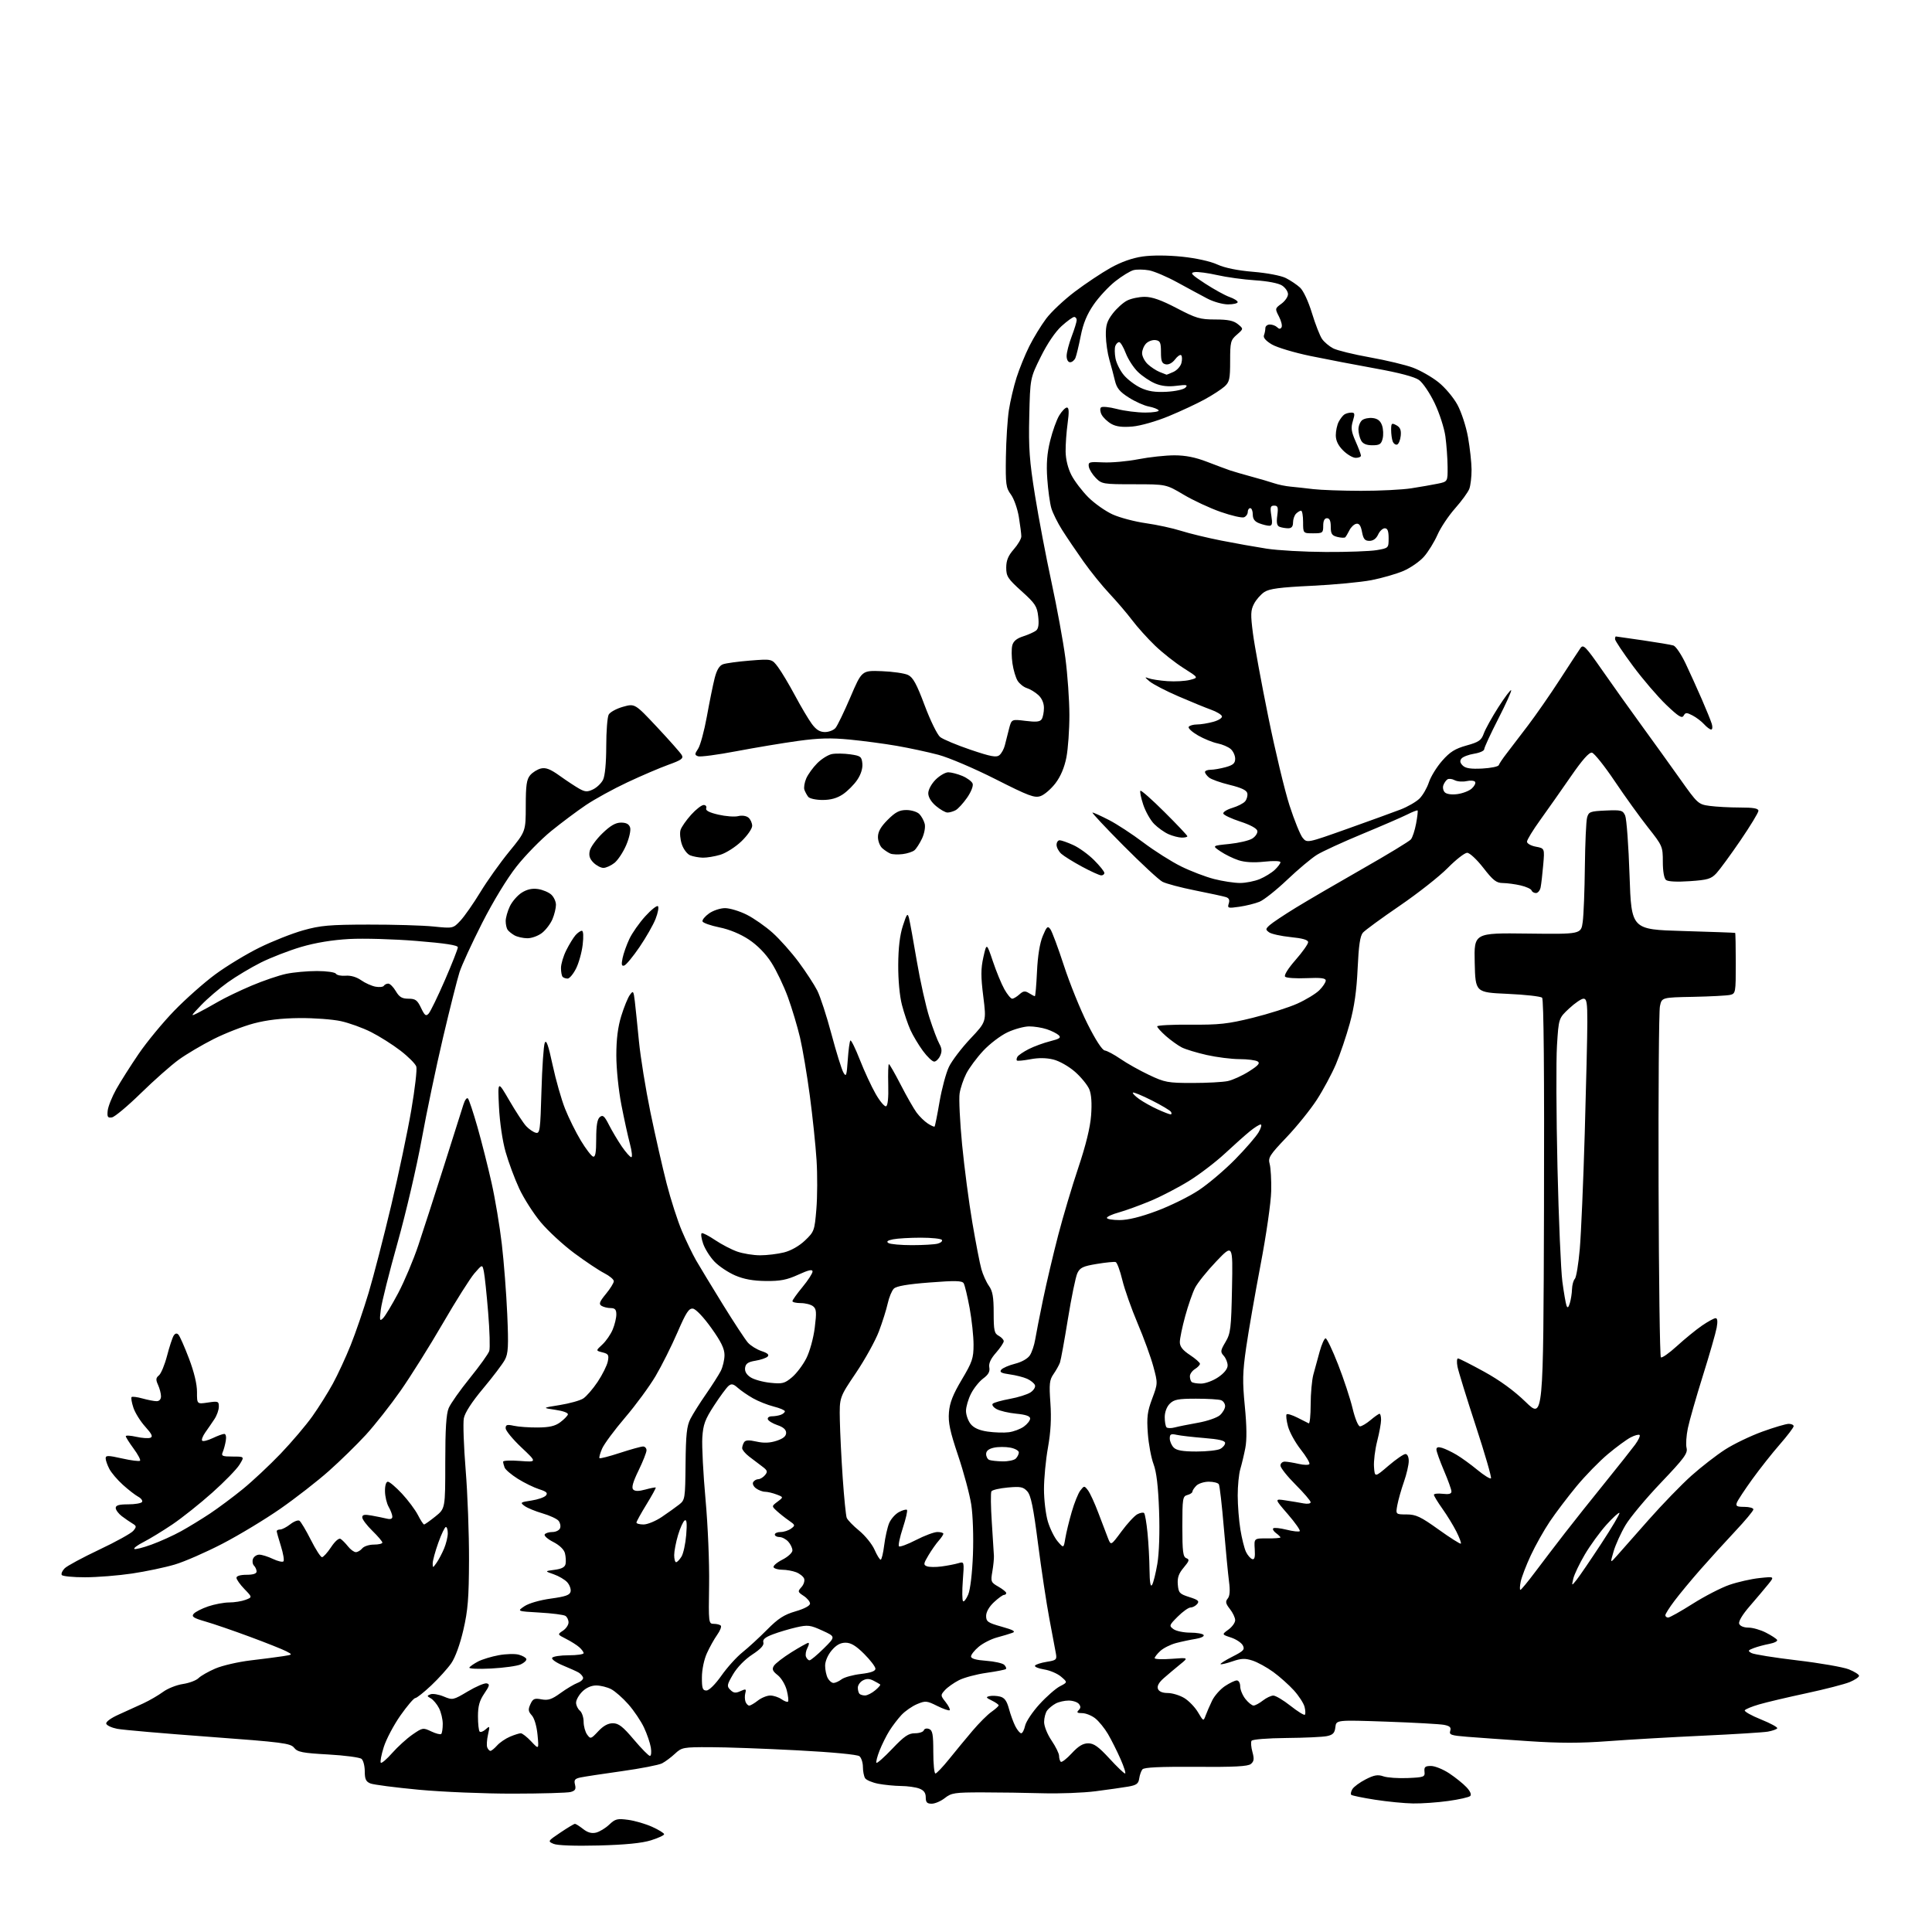 <?xml version="1.0" encoding="UTF-8" standalone="no"?>
<svg 
  version="1.1" 
  xmlns="http://www.w3.org/2000/svg" 
  xmlns:xlink="http://www.w3.org/1999/xlink" 
  xmlns:svg="http://www.w3.org/2000/svg"
  xmlns:rdf="http://www.w3.org/1999/02/22-rdf-syntax-ns#"
  xmlns:cc="http://creativecommons.org/ns#"
  xmlns:dc="http://purl.org/dc/elements/1.1/"
  viewBox="0 0 768 768"
  width="768"
  height="768"
>
<style>svg {background-color: white; }</style>"
<path stroke="none" fill="black" fill-rule="evenodd" d="M238.00,733.61C228.57,733.85 221.55,733.60 220.07,732.97C217.67,731.95 217.71,731.87 222.78,728.46C225.61,726.56 228.21,725.00 228.55,725.00C228.90,725.00 230.36,725.93 231.80,727.06C233.61,728.48 235.19,728.92 236.96,728.49C238.36,728.14 240.71,726.71 242.18,725.31C244.56,723.04 245.41,722.83 249.68,723.41C252.33,723.76 256.64,725.02 259.25,726.20C261.86,727.38 264.00,728.70 264.00,729.13C264.00,729.57 261.64,730.66 258.75,731.56C255.17,732.68 248.57,733.33 238.00,733.61zM370.37,717.00C368.50,717.00 368.00,716.46 368.00,714.48C368.00,712.69 367.25,711.67 365.43,710.98C364.02,710.44 360.76,709.98 358.18,709.96C355.61,709.93 351.53,709.53 349.13,709.07C346.72,708.60 344.37,707.61 343.89,706.86C343.42,706.11 343.02,704.09 343.02,702.37C343.01,700.65 342.39,698.74 341.65,698.13C340.85,697.46 330.83,696.51 316.90,695.78C304.03,695.10 288.47,694.54 282.31,694.53C271.60,694.50 271.01,694.61 268.31,697.13C266.77,698.57 264.45,700.30 263.17,700.96C261.89,701.62 254.69,703.02 247.17,704.07C239.65,705.12 232.26,706.25 230.75,706.57C228.48,707.06 228.10,707.56 228.58,709.44C229.03,711.24 228.65,711.86 226.82,712.35C225.55,712.69 215.28,712.99 204.00,713.00C192.72,713.02 175.85,712.32 166.50,711.45C157.15,710.57 148.49,709.45 147.25,708.95C145.46,708.23 145.00,707.25 145.00,704.14C145.00,702.00 144.42,699.76 143.71,699.18C143.00,698.59 137.04,697.80 130.46,697.43C120.21,696.86 118.27,696.48 116.92,694.77C115.47,692.96 112.45,692.57 82.92,690.39C65.09,689.08 48.74,687.66 46.58,687.23C44.42,686.81 42.47,685.91 42.24,685.22C41.99,684.48 44.02,682.99 47.16,681.58C50.10,680.27 54.52,678.25 57.00,677.10C59.48,675.94 63.00,673.89 64.82,672.55C66.65,671.20 70.20,669.79 72.71,669.42C75.22,669.04 78.01,667.99 78.92,667.08C79.83,666.17 82.83,664.46 85.60,663.27C88.37,662.08 94.65,660.63 99.57,660.04C104.48,659.46 110.27,658.71 112.44,658.37C116.39,657.76 116.39,657.76 113.79,656.40C112.36,655.65 105.86,653.06 99.34,650.65C92.83,648.23 84.88,645.50 81.67,644.58C76.92,643.21 76.05,642.64 76.98,641.52C77.61,640.76 80.20,639.44 82.74,638.57C85.28,637.71 89.05,637.00 91.11,637.00C93.18,637.00 96.10,636.53 97.60,635.96C100.32,634.93 100.32,634.93 97.16,631.67C95.42,629.87 94.00,627.86 94.00,627.20C94.00,626.47 95.55,626.00 98.00,626.00C100.62,626.00 102.00,625.55 102.00,624.70C102.00,623.99 101.54,622.94 100.97,622.37C100.40,621.80 100.22,620.58 100.57,619.67C100.93,618.75 102.05,618.00 103.07,618.00C104.10,618.00 106.52,618.76 108.45,619.68C110.39,620.60 112.29,621.05 112.67,620.67C113.05,620.29 112.60,617.58 111.68,614.65C110.76,611.72 110.00,609.03 110.00,608.66C110.00,608.30 110.61,608.00 111.37,608.00C112.12,608.00 113.91,607.07 115.36,605.94C116.80,604.80 118.45,604.16 119.02,604.51C119.58,604.86 121.62,608.27 123.54,612.07C125.46,615.88 127.46,619.00 128.00,619.00C128.53,619.00 130.16,617.21 131.61,615.02C133.15,612.68 134.71,611.32 135.37,611.72C135.99,612.10 137.32,613.44 138.32,614.70C139.32,615.97 140.73,617.00 141.45,617.00C142.17,617.00 143.32,616.33 144.00,615.50C144.68,614.67 146.76,614.00 148.62,614.00C150.48,614.00 152.00,613.64 152.00,613.20C152.00,612.76 150.20,610.65 148.00,608.50C145.80,606.35 144.00,603.96 144.00,603.19C144.00,602.10 144.87,601.94 147.75,602.46C149.81,602.83 152.51,603.38 153.75,603.68C155.25,604.04 155.99,603.77 155.96,602.86C155.95,602.11 155.29,600.38 154.50,599.00C153.71,597.62 153.05,594.81 153.04,592.75C153.01,590.52 153.48,589.00 154.18,589.00C154.83,589.00 157.35,591.14 159.79,593.75C162.22,596.36 165.07,600.19 166.13,602.25C167.18,604.31 168.28,606.00 168.58,606.00C168.88,606.00 170.89,604.57 173.06,602.83C177.00,599.67 177.00,599.67 177.00,581.30C177.00,568.01 177.38,562.05 178.37,559.72C179.12,557.95 182.91,552.58 186.78,547.80C190.66,543.01 194.13,538.17 194.49,537.04C194.85,535.91 194.65,529.03 194.05,521.74C193.46,514.46 192.69,507.16 192.35,505.52C191.74,502.54 191.74,502.54 188.60,506.16C186.88,508.16 181.21,517.13 176.00,526.11C170.79,535.09 163.24,547.12 159.23,552.85C155.22,558.58 149.00,566.47 145.41,570.39C141.82,574.30 135.20,580.77 130.69,584.77C126.19,588.77 117.55,595.49 111.50,599.71C105.45,603.92 95.10,610.18 88.50,613.61C81.90,617.04 73.35,620.78 69.50,621.92C65.65,623.07 58.00,624.68 52.50,625.50C47.00,626.32 38.59,626.99 33.81,626.99C29.03,627.00 24.86,626.59 24.55,626.08C24.24,625.57 24.76,624.38 25.72,623.42C26.68,622.46 32.87,619.13 39.48,616.00C46.09,612.88 52.17,609.51 52.99,608.52C54.33,606.90 54.30,606.60 52.63,605.60C51.62,605.00 49.71,603.68 48.39,602.68C47.08,601.68 46.00,600.21 46.00,599.43C46.00,598.38 47.33,598.00 50.94,598.00C53.66,598.00 56.15,597.57 56.47,597.05C56.79,596.53 56.10,595.59 54.94,594.97C53.78,594.34 51.03,592.22 48.85,590.24C46.66,588.27 44.22,585.40 43.44,583.87C42.65,582.35 42.00,580.47 42.00,579.70C42.00,578.50 42.96,578.51 48.55,579.76C52.15,580.57 55.36,580.98 55.67,580.66C55.98,580.35 54.84,578.18 53.12,575.85C51.40,573.52 50.00,571.29 50.00,570.91C50.00,570.53 51.88,570.63 54.17,571.15C56.46,571.66 58.98,571.84 59.78,571.53C60.87,571.11 60.37,570.05 57.73,567.12C55.81,565.00 53.69,561.60 53.02,559.56C52.35,557.53 52.03,555.64 52.31,555.36C52.58,555.08 54.54,555.33 56.66,555.92C58.77,556.51 61.29,556.99 62.25,556.99C63.32,557.00 64.00,556.24 64.00,555.05C64.00,553.97 63.47,551.94 62.83,550.53C61.88,548.44 61.94,547.74 63.18,546.73C64.01,546.05 65.46,542.57 66.40,538.98C67.33,535.39 68.51,531.80 69.01,530.99C69.61,530.02 70.25,529.85 70.90,530.51C71.44,531.05 73.34,535.33 75.11,540.00C77.17,545.42 78.33,550.26 78.31,553.34C78.29,558.18 78.29,558.18 82.64,557.53C86.72,556.92 87.00,557.03 86.99,559.19C86.99,560.46 86.20,562.68 85.24,564.12C84.29,565.57 82.65,567.94 81.61,569.41C80.58,570.87 80.02,572.35 80.38,572.71C80.73,573.07 82.61,572.60 84.55,571.68C86.48,570.76 88.55,570.00 89.15,570.00C89.77,570.00 90.03,571.16 89.75,572.75C89.50,574.26 88.95,576.29 88.53,577.25C87.88,578.77 88.39,579.00 92.49,579.00C97.20,579.00 97.20,579.00 95.19,582.25C94.09,584.04 89.21,589.05 84.35,593.38C79.49,597.72 72.36,603.39 68.51,605.99C64.65,608.59 59.54,611.71 57.15,612.93C54.76,614.14 53.06,615.40 53.38,615.71C53.69,616.03 56.78,615.26 60.23,614.00C63.68,612.75 68.97,610.35 72.00,608.67C75.03,607.00 80.20,603.83 83.50,601.64C86.80,599.44 92.65,595.09 96.50,591.95C100.35,588.82 107.11,582.49 111.53,577.88C115.94,573.27 121.63,566.58 124.17,563.00C126.71,559.42 130.38,553.58 132.33,550.00C134.28,546.42 137.47,539.53 139.41,534.69C141.36,529.84 144.56,520.47 146.54,513.88C148.51,507.28 152.54,491.68 155.51,479.19C158.47,466.71 162.07,449.62 163.50,441.22C164.94,432.82 165.84,425.06 165.49,423.98C165.15,422.90 162.31,420.05 159.19,417.65C156.06,415.24 150.80,411.92 147.50,410.26C144.20,408.59 138.80,406.64 135.50,405.92C132.20,405.20 124.78,404.65 119.00,404.70C111.91,404.77 106.02,405.46 100.87,406.83C96.67,407.94 89.51,410.73 84.94,413.03C80.37,415.33 74.13,419.02 71.07,421.23C68.01,423.45 61.23,429.44 56.00,434.56C50.77,439.67 45.60,444.00 44.50,444.18C42.82,444.45 42.55,444.02 42.81,441.50C42.99,439.85 44.51,436.02 46.20,433.00C47.89,429.98 51.91,423.64 55.13,418.92C58.35,414.19 64.71,406.49 69.25,401.80C73.79,397.11 81.16,390.58 85.63,387.29C90.10,384.00 97.97,379.23 103.13,376.69C108.28,374.15 116.10,371.06 120.50,369.82C127.41,367.88 130.94,367.57 146.50,367.54C156.40,367.52 168.01,367.86 172.31,368.30C180.11,369.09 180.11,369.09 183.05,365.95C184.66,364.22 188.21,359.14 190.94,354.65C193.66,350.17 198.84,342.90 202.44,338.50C208.99,330.50 208.99,330.50 209.00,320.36C209.00,312.16 209.34,309.83 210.75,308.15C211.71,307.02 213.65,305.81 215.05,305.48C216.98,305.03 218.82,305.75 222.55,308.43C225.27,310.38 228.75,312.67 230.28,313.53C232.62,314.83 233.48,314.88 235.75,313.79C237.23,313.08 239.01,311.38 239.71,310.00C240.49,308.45 240.98,303.39 240.99,296.68C240.99,290.74 241.43,285.06 241.96,284.08C242.49,283.09 245.05,281.69 247.65,280.96C252.37,279.64 252.37,279.64 261.22,289.07C266.08,294.26 270.48,299.23 271.00,300.13C271.78,301.49 270.91,302.13 265.72,304.00C262.30,305.23 254.96,308.37 249.41,310.98C243.85,313.58 236.43,317.66 232.91,320.03C229.38,322.41 223.18,327.05 219.11,330.35C215.05,333.65 208.87,339.97 205.38,344.38C201.57,349.20 196.07,358.24 191.63,366.96C187.57,374.96 183.52,383.75 182.65,386.50C181.77,389.25 178.82,400.95 176.10,412.50C173.38,424.05 169.56,442.27 167.61,453.00C165.66,463.73 161.36,482.18 158.04,494.00C154.72,505.82 151.73,517.75 151.39,520.50C150.83,524.97 150.92,525.34 152.28,524.00C153.12,523.17 155.82,518.67 158.30,514.00C160.77,509.32 164.37,500.77 166.30,495.00C168.23,489.23 172.81,475.05 176.48,463.50C180.16,451.95 183.62,441.00 184.19,439.16C184.75,437.32 185.57,436.19 186.01,436.66C186.45,437.12 188.16,442.27 189.82,448.10C191.48,453.93 193.99,463.86 195.40,470.17C196.82,476.47 198.65,487.43 199.48,494.53C200.31,501.62 201.28,514.20 201.64,522.48C202.19,535.18 202.04,538.00 200.70,540.52C199.83,542.16 195.95,547.29 192.07,551.92C187.54,557.33 184.80,561.57 184.38,563.79C184.02,565.70 184.35,574.96 185.11,584.38C185.88,593.79 186.47,609.83 186.44,620.00C186.39,635.32 186.00,640.12 184.19,647.94C182.88,653.62 180.97,658.88 179.40,661.15C177.97,663.21 174.39,667.18 171.46,669.95C168.52,672.73 165.65,675.00 165.09,675.00C164.52,675.00 161.86,678.12 159.18,681.93C156.51,685.74 153.52,691.39 152.55,694.49C151.57,697.58 151.05,700.38 151.38,700.71C151.71,701.04 153.74,699.30 155.90,696.85C158.06,694.40 161.68,691.11 163.95,689.53C167.98,686.75 168.17,686.71 171.44,688.27C173.29,689.15 175.07,689.60 175.40,689.27C175.73,688.94 176.00,687.14 176.00,685.28C176.00,683.42 175.33,680.60 174.50,679.00C173.68,677.40 172.21,675.66 171.25,675.12C169.66,674.23 169.65,674.08 171.13,673.51C172.03,673.16 174.40,673.56 176.39,674.39C179.94,675.87 180.14,675.83 185.95,672.37C189.22,670.42 192.60,668.98 193.47,669.17C194.78,669.45 194.63,670.11 192.52,673.20C190.60,676.02 190.00,678.17 190.00,682.28C190.00,685.24 190.30,687.97 190.67,688.34C191.04,688.70 192.12,688.29 193.08,687.43C194.72,685.95 194.77,686.07 193.99,689.55C193.53,691.58 193.39,693.86 193.68,694.62C193.98,695.38 194.55,696.00 194.95,696.00C195.36,696.00 196.55,695.04 197.60,693.86C198.64,692.69 200.95,691.11 202.72,690.36C204.49,689.61 206.43,689.00 207.02,689.00C207.62,689.00 209.49,690.46 211.17,692.25C214.23,695.50 214.23,695.50 213.68,689.65C213.35,686.18 212.42,683.02 211.40,681.89C209.98,680.32 209.88,679.55 210.84,677.45C211.84,675.26 212.45,674.99 215.26,675.52C217.89,676.01 219.34,675.54 222.81,673.02C225.17,671.31 228.24,669.48 229.63,668.95C231.03,668.42 231.99,667.46 231.77,666.82C231.56,666.17 230.73,665.27 229.94,664.82C229.15,664.37 226.33,663.10 223.69,662.01C221.04,660.91 219.15,659.56 219.49,659.01C219.84,658.45 222.79,658.00 226.06,658.00C229.33,658.00 232.00,657.62 232.00,657.15C232.00,656.69 231.21,655.62 230.25,654.78C229.29,653.93 226.94,652.45 225.02,651.48C221.55,649.71 221.55,649.71 223.77,648.23C225.00,647.42 226.00,645.94 226.00,644.94C226.00,643.94 225.44,642.76 224.75,642.33C224.06,641.89 219.45,641.30 214.50,641.02C205.50,640.50 205.50,640.50 208.45,638.51C210.16,637.35 214.56,636.07 218.94,635.47C224.90,634.65 226.56,634.05 226.83,632.64C227.02,631.66 226.41,630.00 225.47,628.96C224.53,627.92 222.13,626.51 220.13,625.81C216.50,624.55 216.50,624.55 220.49,624.02C223.31,623.65 224.58,622.96 224.83,621.67C225.02,620.66 224.91,618.76 224.57,617.43C224.20,615.95 222.42,614.24 219.95,612.97C217.74,611.85 216.20,610.49 216.52,609.96C216.85,609.43 218.23,609.00 219.59,609.00C220.95,609.00 222.32,608.32 222.64,607.49C222.96,606.66 222.69,605.33 222.03,604.53C221.37,603.74 218.51,602.42 215.67,601.59C212.82,600.76 209.61,599.44 208.52,598.64C206.67,597.28 206.84,597.15 211.24,596.49C213.82,596.10 216.42,595.20 217.01,594.48C217.85,593.48 217.23,592.91 214.30,591.98C212.21,591.31 208.40,589.45 205.84,587.84C203.28,586.23 200.91,584.22 200.59,583.37C200.26,582.53 200.00,581.48 200.00,581.03C200.00,580.59 203.04,580.46 206.75,580.75C213.50,581.26 213.50,581.26 207.25,575.36C203.81,572.11 201.00,568.69 201.00,567.75C201.00,566.35 201.57,566.18 204.25,566.77C206.04,567.17 210.31,567.48 213.74,567.45C218.38,567.42 220.67,566.89 222.68,565.39C224.16,564.29 225.54,562.89 225.74,562.29C225.95,561.65 223.90,560.88 220.80,560.43C215.50,559.65 215.50,559.65 222.50,558.53C226.35,557.91 230.54,556.75 231.80,555.95C233.07,555.15 235.66,552.17 237.57,549.31C239.47,546.46 241.29,542.80 241.61,541.19C242.12,538.64 241.86,538.18 239.50,537.59C236.80,536.91 236.80,536.91 239.45,534.46C240.91,533.11 242.75,530.44 243.55,528.53C244.35,526.63 245.00,523.92 245.00,522.53C245.00,520.58 244.49,520.00 242.75,519.98C241.51,519.98 239.87,519.57 239.10,519.08C237.97,518.37 238.31,517.45 240.85,514.37C242.58,512.27 244.00,509.98 244.00,509.29C244.00,508.60 242.29,507.17 240.19,506.10C238.09,505.03 232.74,501.46 228.29,498.16C223.85,494.86 217.83,489.31 214.93,485.83C212.03,482.35 208.18,476.32 206.38,472.43C204.58,468.55 202.15,462.02 200.99,457.93C199.74,453.56 198.66,446.18 198.35,440.00C197.84,429.50 197.84,429.50 202.49,437.50C205.05,441.90 208.05,446.47 209.16,447.66C210.26,448.84 211.98,450.02 212.96,450.28C214.62,450.71 214.79,449.46 215.24,433.62C215.51,424.21 216.10,415.62 216.55,414.55C217.15,413.11 217.97,415.43 219.67,423.34C220.93,429.24 223.17,437.10 224.64,440.79C226.11,444.48 228.93,450.17 230.91,453.43C232.88,456.69 235.06,459.54 235.75,459.76C236.67,460.06 237.00,458.22 237.00,452.71C237.00,447.43 237.42,444.89 238.44,444.05C239.63,443.06 240.27,443.61 242.08,447.18C243.29,449.55 245.58,453.41 247.18,455.75C248.79,458.09 250.48,460.00 250.96,460.00C251.43,460.00 251.19,457.64 250.42,454.75C249.64,451.86 248.11,444.86 247.01,439.20C245.88,433.40 245.00,424.82 245.00,419.55C245.00,413.09 245.61,408.25 246.97,403.84C248.05,400.34 249.58,396.59 250.37,395.51C251.71,393.67 251.84,393.84 252.35,398.02C252.64,400.48 253.38,407.64 253.99,413.92C254.60,420.20 256.65,432.89 258.55,442.12C260.46,451.36 263.36,464.12 265.00,470.49C266.64,476.86 269.36,485.32 271.05,489.29C272.73,493.25 275.28,498.52 276.70,501.00C278.13,503.48 282.90,511.35 287.31,518.50C291.73,525.65 296.23,532.50 297.31,533.72C298.40,534.94 300.84,536.45 302.74,537.08C305.13,537.87 305.86,538.54 305.14,539.26C304.57,539.83 302.39,540.57 300.30,540.91C297.40,541.38 296.43,542.04 296.19,543.70C295.98,545.13 296.72,546.43 298.36,547.50C299.73,548.40 303.26,549.38 306.21,549.68C311.02,550.18 311.90,549.95 314.83,547.49C316.63,545.98 319.19,542.59 320.52,539.96C321.89,537.26 323.35,531.97 323.87,527.84C324.65,521.60 324.55,520.31 323.20,519.25C322.33,518.56 320.13,518.00 318.31,518.00C316.49,518.00 315.00,517.65 315.00,517.23C315.00,516.81 316.80,514.29 319.00,511.62C321.20,508.96 323.00,506.18 323.00,505.45C323.00,504.48 321.43,504.83 317.34,506.70C312.82,508.77 310.21,509.28 304.44,509.22C299.40,509.17 295.70,508.50 292.24,507.01C289.50,505.83 285.82,503.38 284.06,501.56C282.29,499.74 280.25,496.51 279.51,494.38C278.77,492.24 278.53,490.37 278.97,490.21C279.41,490.04 281.81,491.29 284.30,492.97C286.80,494.65 290.73,496.70 293.04,497.52C295.36,498.33 299.47,499.00 302.18,499.00C304.90,499.00 309.16,498.48 311.67,497.85C314.45,497.15 317.70,495.30 320.01,493.10C323.66,489.62 323.81,489.20 324.52,480.63C324.93,475.75 324.96,466.97 324.59,461.13C324.22,455.28 323.01,443.75 321.91,435.50C320.81,427.25 319.06,416.89 318.03,412.48C316.99,408.07 314.82,400.82 313.20,396.37C311.57,391.92 308.63,385.76 306.65,382.67C304.38,379.11 301.11,375.77 297.70,373.50C294.33,371.27 289.98,369.46 285.98,368.65C282.48,367.93 279.46,366.87 279.26,366.28C279.06,365.69 280.23,364.26 281.86,363.10C283.48,361.95 286.34,361.00 288.21,361.00C290.08,361.00 293.94,362.16 296.78,363.58C299.63,365.00 304.30,368.26 307.16,370.83C310.02,373.40 314.68,378.65 317.53,382.50C320.38,386.35 323.68,391.41 324.87,393.75C326.06,396.08 328.60,403.87 330.51,411.05C332.43,418.24 334.56,425.10 335.25,426.31C336.36,428.26 336.56,427.70 337.00,421.33C337.27,417.39 337.74,413.92 338.04,413.62C338.34,413.32 340.04,416.77 341.81,421.29C343.58,425.81 346.40,431.89 348.07,434.81C349.74,437.74 351.61,439.96 352.21,439.76C352.91,439.53 353.23,436.44 353.09,431.20C352.97,426.69 353.09,423.00 353.35,423.00C353.61,423.00 355.73,426.71 358.07,431.25C360.40,435.79 363.23,440.74 364.36,442.27C365.48,443.79 367.47,445.74 368.79,446.60C370.10,447.46 371.33,448.01 371.51,447.82C371.70,447.63 372.59,443.21 373.48,437.99C374.38,432.77 376.06,426.52 377.22,424.09C378.38,421.67 382.21,416.64 385.72,412.91C392.12,406.13 392.12,406.13 390.88,396.18C389.87,388.15 389.88,385.11 390.91,380.49C392.20,374.76 392.20,374.76 394.68,382.13C396.04,386.18 398.10,391.19 399.26,393.25C400.42,395.31 401.81,397.00 402.36,397.00C402.90,397.00 404.19,396.23 405.23,395.29C406.77,393.90 407.47,393.81 409.04,394.79C410.10,395.46 411.15,396.00 411.37,396.00C411.59,396.00 411.97,391.61 412.22,386.25C412.51,379.99 413.33,374.93 414.50,372.11C416.09,368.28 416.48,367.94 417.54,369.38C418.21,370.30 420.62,376.77 422.90,383.77C425.18,390.77 429.39,401.20 432.27,406.94C435.51,413.41 438.14,417.46 439.18,417.59C440.10,417.71 442.92,419.22 445.45,420.96C447.97,422.70 453.07,425.56 456.77,427.31C463.01,430.27 464.27,430.50 474.00,430.50C479.77,430.50 486.11,430.16 488.07,429.74C490.04,429.32 493.83,427.59 496.49,425.90C500.21,423.54 501.01,422.62 499.92,421.93C499.14,421.44 495.89,421.02 492.70,421.02C489.51,421.01 483.66,420.27 479.70,419.38C475.74,418.49 471.27,417.13 469.76,416.36C468.26,415.59 465.45,413.57 463.51,411.88C461.58,410.18 460.00,408.44 460.00,408.00C460.00,407.57 465.96,407.26 473.25,407.32C484.67,407.41 488.09,407.03 498.00,404.59C504.32,403.02 512.30,400.49 515.72,398.95C519.14,397.41 523.08,395.01 524.47,393.62C525.86,392.23 527.00,390.51 527.00,389.80C527.00,388.82 525.13,388.58 519.39,388.83C515.19,389.02 511.36,388.76 510.86,388.26C510.32,387.72 511.99,385.04 514.98,381.62C517.74,378.47 520.00,375.28 520.00,374.54C520.00,373.62 517.85,372.99 513.06,372.51C509.24,372.12 505.39,371.27 504.49,370.62C503.01,369.53 503.03,369.28 504.75,367.73C505.79,366.79 510.43,363.70 515.07,360.85C519.70,358.01 531.65,351.04 541.60,345.37C551.56,339.70 560.22,334.44 560.86,333.67C561.49,332.91 562.42,330.09 562.92,327.39C563.42,324.70 563.69,322.36 563.51,322.18C563.34,322.00 561.46,322.73 559.35,323.80C557.23,324.86 549.20,328.34 541.50,331.53C533.80,334.72 525.70,338.44 523.50,339.80C521.30,341.17 515.98,345.63 511.67,349.73C507.37,353.82 502.42,357.75 500.67,358.46C498.93,359.17 495.32,360.07 492.66,360.45C488.13,361.10 487.86,361.02 488.45,359.16C488.90,357.75 488.55,356.99 487.29,356.60C486.31,356.29 480.81,355.10 475.09,353.96C469.36,352.82 463.51,351.26 462.09,350.51C460.66,349.76 453.66,343.26 446.51,336.07C439.37,328.88 433.87,323.00 434.29,323.00C434.71,323.00 437.63,324.32 440.78,325.94C443.93,327.55 450.10,331.59 454.50,334.91C458.90,338.23 465.65,342.51 469.50,344.41C473.35,346.31 479.26,348.57 482.64,349.43C486.02,350.30 490.65,351.00 492.93,351.00C495.20,351.00 498.73,350.30 500.77,349.45C502.81,348.60 505.49,346.95 506.74,345.78C507.98,344.61 509.00,343.24 509.00,342.75C509.00,342.23 506.25,342.13 502.59,342.53C498.37,342.98 494.87,342.78 492.34,341.96C490.23,341.27 486.99,339.69 485.15,338.44C481.80,336.18 481.80,336.18 488.65,335.49C492.42,335.10 496.54,334.14 497.81,333.33C499.08,332.53 499.98,331.16 499.81,330.28C499.62,329.31 496.98,327.87 493.06,326.60C489.52,325.44 486.47,324.01 486.28,323.42C486.10,322.82 487.70,321.81 489.85,321.16C492.00,320.52 494.30,319.34 494.96,318.54C495.62,317.75 496.02,316.32 495.83,315.37C495.60,314.15 493.53,313.16 488.84,312.01C485.17,311.12 481.46,309.80 480.59,309.07C479.71,308.35 479.00,307.36 479.00,306.88C479.00,306.39 480.01,306.00 481.25,305.99C482.49,305.99 485.19,305.52 487.25,304.95C490.19,304.13 491.00,303.41 491.00,301.61C491.00,300.34 490.21,298.62 489.25,297.77C488.29,296.92 485.93,295.90 484.00,295.51C482.07,295.12 478.58,293.70 476.23,292.35C473.87,290.99 472.21,289.46 472.53,288.94C472.86,288.42 474.33,288.00 475.81,287.99C477.29,287.99 480.22,287.51 482.31,286.93C484.46,286.33 485.95,285.36 485.73,284.70C485.52,284.05 483.58,282.89 481.42,282.12C479.26,281.35 473.45,278.97 468.50,276.83C463.55,274.70 458.38,272.02 457.00,270.88C455.03,269.25 454.93,268.98 456.50,269.60C457.60,270.03 461.00,270.55 464.06,270.77C467.11,270.98 471.16,270.76 473.05,270.27C476.49,269.38 476.49,269.38 470.50,265.59C467.20,263.51 462.09,259.48 459.15,256.65C456.20,253.82 452.09,249.25 450.02,246.50C447.94,243.75 443.90,239.03 441.05,236.00C438.19,232.97 433.53,227.21 430.68,223.18C427.83,219.15 424.03,213.53 422.23,210.69C420.43,207.85 418.49,203.95 417.92,202.01C417.35,200.08 416.62,194.84 416.31,190.36C415.89,184.43 416.20,180.32 417.44,175.25C418.38,171.43 420.00,166.88 421.06,165.15C422.11,163.42 423.49,162.00 424.11,162.00C424.94,162.00 425.02,163.72 424.40,168.25C423.92,171.69 423.56,176.75 423.60,179.50C423.64,182.60 424.52,186.15 425.90,188.85C427.13,191.24 430.16,195.21 432.62,197.68C435.09,200.14 439.45,203.21 442.30,204.50C445.16,205.79 451.10,207.36 455.50,207.98C459.90,208.60 466.20,209.97 469.50,211.02C472.80,212.07 480.00,213.81 485.50,214.89C491.00,215.98 499.10,217.42 503.50,218.10C507.90,218.79 518.48,219.38 527.00,219.42C535.52,219.47 544.64,219.13 547.25,218.69C551.98,217.88 552.00,217.86 552.00,213.94C552.00,211.08 551.58,210.00 550.48,210.00C549.64,210.00 548.44,211.12 547.82,212.50C547.08,214.11 545.86,215.00 544.38,215.00C542.55,215.00 541.96,214.29 541.42,211.45C540.95,208.93 540.29,207.99 539.15,208.21C538.27,208.38 537.04,209.53 536.42,210.78C535.80,212.02 535.06,213.27 534.77,213.57C534.47,213.86 533.06,213.80 531.62,213.44C529.44,212.89 529.00,212.22 529.00,209.39C529.00,207.04 528.54,206.00 527.50,206.00C526.50,206.00 526.00,207.00 526.00,209.00C526.00,211.83 525.78,212.00 522.00,212.00C518.00,212.00 518.00,212.00 518.00,207.50C518.00,205.03 517.64,203.00 517.20,203.00C516.76,203.00 515.86,203.54 515.20,204.20C514.54,204.86 514.00,206.44 514.00,207.70C514.00,209.30 513.42,210.00 512.08,210.00C511.03,210.00 509.50,209.74 508.69,209.43C507.59,209.01 507.35,207.84 507.74,204.93C508.18,201.65 507.97,201.00 506.50,201.00C505.01,201.00 504.84,201.61 505.38,205.00C505.88,208.12 505.70,209.00 504.58,209.00C503.78,209.00 501.98,208.56 500.57,208.02C498.75,207.33 498.00,206.31 498.00,204.52C498.00,203.14 497.55,202.00 497.00,202.00C496.45,202.00 496.00,202.69 496.00,203.53C496.00,204.37 495.33,205.32 494.51,205.63C493.70,205.95 489.53,204.99 485.26,203.50C480.99,202.02 474.36,198.93 470.52,196.65C463.54,192.50 463.54,192.50 450.80,192.50C438.53,192.50 437.97,192.41 435.60,190.00C434.25,188.62 433.00,186.60 432.82,185.50C432.53,183.66 432.98,183.52 438.50,183.80C441.80,183.97 448.10,183.41 452.50,182.55C456.90,181.70 463.35,181.00 466.83,181.00C471.24,181.00 475.18,181.78 479.83,183.58C483.50,184.99 487.62,186.53 489.00,187.00C490.38,187.46 494.20,188.57 497.50,189.47C500.80,190.36 504.85,191.55 506.50,192.11C508.15,192.67 511.07,193.27 513.00,193.44C514.92,193.62 518.98,194.06 522.00,194.43C525.02,194.79 533.58,195.10 541.00,195.11C548.42,195.12 557.42,194.67 561.00,194.11C564.58,193.55 569.30,192.73 571.50,192.28C575.50,191.46 575.50,191.46 575.44,185.48C575.41,182.19 575.02,176.80 574.57,173.50C574.12,170.18 572.21,164.26 570.29,160.25C568.38,156.26 565.58,152.12 564.07,151.05C562.30,149.79 556.21,148.17 546.91,146.50C538.99,145.07 527.28,142.82 520.91,141.51C514.53,140.19 507.65,138.13 505.60,136.93C503.20,135.51 502.08,134.22 502.44,133.29C502.75,132.49 503.00,131.20 503.00,130.42C503.00,129.64 503.81,129.00 504.80,129.00C505.79,129.00 507.09,129.49 507.69,130.09C508.45,130.85 508.97,130.86 509.43,130.12C509.79,129.53 509.34,127.62 508.42,125.85C506.79,122.70 506.81,122.61 509.38,120.74C510.82,119.69 512.00,117.98 512.00,116.94C512.00,115.90 510.94,114.35 509.64,113.50C508.23,112.58 503.93,111.74 498.89,111.42C494.28,111.12 487.51,110.19 483.85,109.35C480.19,108.52 476.16,107.98 474.89,108.17C472.92,108.45 473.57,109.15 479.07,112.73C482.64,115.05 487.02,117.46 488.78,118.07C490.55,118.69 492.00,119.60 492.00,120.10C492.00,120.59 490.28,121.00 488.17,121.00C486.06,121.00 482.35,119.96 479.92,118.68C477.49,117.40 472.12,114.51 468.00,112.25C463.88,109.99 458.82,107.84 456.76,107.46C454.70,107.09 451.93,107.05 450.60,107.38C449.28,107.72 446.00,109.72 443.33,111.83C440.65,113.95 436.78,118.12 434.73,121.11C432.09,124.94 430.58,128.59 429.61,133.52C428.85,137.36 427.91,141.29 427.51,142.25C427.11,143.21 426.16,144.00 425.39,144.00C424.58,144.00 424.00,142.97 424.00,141.51C424.00,140.14 424.90,136.65 426.00,133.76C427.10,130.87 428.00,127.94 428.00,127.25C428.00,126.56 427.55,126.00 427.00,126.00C426.45,126.00 424.20,127.63 421.99,129.63C419.51,131.87 416.34,136.55 413.73,141.81C409.50,150.35 409.50,150.35 409.15,165.45C408.85,178.12 409.22,183.20 411.43,196.94C412.88,205.94 415.83,221.47 417.99,231.45C420.15,241.42 422.63,254.96 423.50,261.54C424.37,268.12 425.09,278.32 425.10,284.20C425.11,290.09 424.57,297.68 423.91,301.08C423.11,305.12 421.61,308.67 419.55,311.37C417.82,313.63 415.17,315.92 413.66,316.45C411.26,317.29 409.00,316.45 395.71,309.72C387.33,305.48 377.13,301.13 373.00,300.04C368.88,298.95 361.45,297.35 356.50,296.49C351.55,295.63 343.11,294.51 337.75,293.99C330.33,293.27 325.44,293.40 317.25,294.53C311.34,295.34 300.32,297.18 292.76,298.61C285.20,300.05 278.33,300.96 277.48,300.63C276.09,300.10 276.09,299.79 277.53,297.60C278.40,296.26 279.96,290.50 280.99,284.81C282.02,279.11 283.40,272.29 284.07,269.65C284.90,266.35 285.94,264.60 287.39,264.06C288.55,263.63 293.40,262.97 298.16,262.59C306.83,261.91 306.83,261.91 309.29,265.20C310.65,267.02 313.68,272.10 316.04,276.50C318.39,280.90 321.39,285.96 322.71,287.75C324.43,290.09 325.90,291.00 327.93,291.00C329.48,291.00 331.37,290.27 332.13,289.38C332.88,288.49 335.55,282.98 338.05,277.13C342.59,266.50 342.59,266.50 350.51,266.80C354.86,266.96 359.57,267.64 360.96,268.31C362.95,269.26 364.38,271.89 367.57,280.41C369.81,286.40 372.58,292.05 373.71,292.97C374.85,293.89 380.28,296.16 385.78,298.03C393.95,300.79 396.07,301.19 397.30,300.17C398.13,299.48 399.10,297.70 399.46,296.21C399.82,294.72 400.56,291.78 401.11,289.69C402.11,285.87 402.11,285.87 407.67,286.56C411.89,287.09 413.43,286.93 414.10,285.88C414.58,285.12 414.98,283.12 414.98,281.42C414.99,279.50 414.16,277.58 412.75,276.29C411.51,275.16 409.48,273.92 408.22,273.54C406.97,273.16 405.32,271.87 404.55,270.67C403.78,269.48 402.85,266.37 402.47,263.76C402.09,261.16 402.05,257.93 402.39,256.59C402.81,254.89 404.13,253.79 406.75,252.95C408.81,252.28 411.11,251.25 411.86,250.66C412.79,249.91 413.06,248.17 412.70,245.04C412.25,241.01 411.51,239.88 406.09,235.00C400.61,230.06 399.99,229.10 399.99,225.63C400.00,222.77 400.78,220.88 403.00,218.35C404.65,216.47 406.00,214.16 405.99,213.22C405.99,212.27 405.55,208.81 405.01,205.51C404.47,202.22 403.05,198.21 401.86,196.59C399.88,193.92 399.70,192.56 399.86,181.58C399.96,174.93 400.50,166.57 401.05,163.00C401.60,159.43 402.97,153.62 404.09,150.10C405.21,146.58 407.50,140.95 409.18,137.60C410.86,134.24 413.87,129.32 415.87,126.66C417.86,123.99 422.98,119.18 427.24,115.96C431.49,112.75 437.89,108.48 441.46,106.48C445.71,104.11 450.12,102.55 454.23,101.96C458.03,101.42 464.19,101.45 469.87,102.04C475.40,102.61 481.13,103.87 483.87,105.13C486.86,106.50 491.91,107.53 498.16,108.05C503.72,108.51 509.24,109.57 511.16,110.54C513.00,111.47 515.53,113.17 516.78,114.32C518.11,115.54 520.08,119.75 521.52,124.46C522.87,128.89 524.68,133.53 525.55,134.76C526.41,136.00 528.40,137.67 529.96,138.48C531.52,139.29 538.10,140.90 544.59,142.06C551.07,143.22 558.77,145.06 561.69,146.16C564.61,147.25 569.14,149.83 571.75,151.90C574.38,153.97 577.77,158.00 579.34,160.88C580.92,163.79 582.80,169.53 583.56,173.81C584.31,178.04 584.95,183.83 584.97,186.68C584.98,189.54 584.58,192.98 584.07,194.33C583.55,195.68 581.01,199.17 578.43,202.08C575.84,205.00 572.68,209.72 571.42,212.59C570.15,215.46 567.74,219.36 566.06,221.27C564.39,223.18 560.72,225.73 557.92,226.94C555.12,228.14 549.38,229.80 545.16,230.62C540.95,231.43 530.23,232.45 521.35,232.87C508.83,233.47 504.62,234.02 502.62,235.33C501.20,236.26 499.34,238.37 498.49,240.03C497.15,242.60 497.09,244.29 498.06,251.77C498.68,256.57 501.43,271.52 504.17,285.00C506.91,298.48 510.70,314.30 512.60,320.17C514.50,326.04 516.84,331.81 517.80,333.01C519.56,335.17 519.56,335.17 535.53,329.49C544.31,326.36 553.85,322.90 556.72,321.80C559.58,320.70 562.99,318.73 564.29,317.43C565.59,316.13 567.27,313.23 568.01,310.97C568.75,308.71 571.13,304.86 573.29,302.41C576.39,298.88 578.41,297.62 582.95,296.35C587.89,294.98 588.85,294.32 589.84,291.55C590.48,289.79 593.08,285.10 595.62,281.13C598.16,277.16 600.45,274.12 600.70,274.37C600.96,274.63 598.65,279.75 595.58,285.75C592.51,291.75 590.00,297.19 590.00,297.82C590.00,298.46 588.21,299.26 586.02,299.61C583.83,299.96 581.56,300.82 580.98,301.52C580.23,302.43 580.36,303.22 581.45,304.31C582.57,305.42 584.63,305.74 589.20,305.51C592.63,305.33 595.59,304.72 595.78,304.16C595.97,303.59 597.33,301.55 598.81,299.64C600.29,297.72 604.13,292.68 607.35,288.45C610.56,284.22 616.29,275.98 620.07,270.13C623.86,264.28 627.53,258.67 628.24,257.66C629.40,255.99 630.23,256.84 637.07,266.66C641.22,272.62 648.23,282.45 652.64,288.50C657.04,294.55 663.88,304.05 667.82,309.61C674.84,319.51 675.09,319.74 679.64,320.36C682.19,320.71 687.59,321.00 691.64,321.00C697.03,321.00 699.00,321.35 699.00,322.31C699.00,323.03 695.79,328.31 691.87,334.06C687.95,339.80 683.65,345.67 682.32,347.11C680.20,349.39 678.86,349.79 671.70,350.28C666.64,350.63 663.04,350.45 662.26,349.80C661.49,349.17 661.00,346.32 661.00,342.56C661.00,336.51 660.86,336.19 655.12,328.93C651.89,324.84 645.92,316.56 641.86,310.51C637.80,304.47 633.73,299.38 632.83,299.20C631.70,298.99 629.02,302.01 624.41,308.69C620.68,314.09 615.24,321.82 612.32,325.88C609.39,329.93 607.00,333.85 607.00,334.58C607.00,335.31 608.58,336.21 610.52,336.57C614.03,337.23 614.03,337.23 613.45,343.86C613.14,347.51 612.67,351.51 612.42,352.75C612.17,353.99 611.33,355.00 610.56,355.00C609.80,355.00 609.01,354.53 608.82,353.95C608.62,353.37 606.67,352.48 604.48,351.97C602.29,351.46 599.11,351.04 597.41,351.02C594.83,351.00 593.55,350.01 589.66,345.00C587.06,341.65 584.21,339.00 583.22,339.00C582.24,339.00 578.75,341.72 575.47,345.05C572.19,348.38 563.61,355.13 556.41,360.05C549.21,364.97 542.63,369.78 541.78,370.75C540.66,372.03 540.10,375.84 539.68,385.00C539.28,393.85 538.37,400.21 536.57,406.78C535.17,411.88 532.69,419.20 531.05,423.04C529.41,426.89 526.00,433.24 523.47,437.15C520.94,441.06 515.51,447.79 511.41,452.10C504.66,459.18 504.02,460.20 504.72,462.72C505.14,464.25 505.42,469.10 505.32,473.50C505.23,477.96 503.36,490.92 501.09,502.81C498.86,514.53 496.28,529.34 495.36,535.72C493.94,545.58 493.87,549.08 494.84,559.05C495.61,566.88 495.67,572.40 495.03,575.64C494.51,578.31 493.61,582.07 493.04,583.99C492.47,585.91 492.00,590.64 492.01,594.49C492.01,598.35 492.49,604.42 493.07,607.99C493.65,611.56 494.66,615.58 495.31,616.92C495.96,618.26 497.08,619.54 497.78,619.77C498.71,620.07 498.98,619.01 498.78,615.84C498.50,611.50 498.50,611.50 503.75,611.54C506.64,611.57 509.00,611.39 509.00,611.15C509.00,610.92 508.21,610.15 507.25,609.44C506.29,608.74 505.79,607.88 506.13,607.54C506.47,607.19 508.85,607.44 511.42,608.08C513.98,608.73 516.34,608.99 516.67,608.66C516.99,608.34 514.86,605.30 511.93,601.91C506.59,595.75 506.59,595.75 511.04,596.43C513.50,596.80 516.74,597.34 518.25,597.63C519.77,597.92 521.00,597.71 521.00,597.16C521.00,596.61 518.30,593.46 515.00,590.16C511.70,586.86 509.00,583.45 509.00,582.58C509.00,581.71 509.79,581.01 510.75,581.02C511.71,581.04 514.19,581.44 516.26,581.92C518.32,582.40 520.23,582.43 520.51,581.99C520.78,581.55 519.23,578.95 517.07,576.21C514.91,573.48 512.63,569.34 512.00,567.02C511.38,564.70 511.13,562.54 511.45,562.22C511.76,561.90 513.71,562.50 515.76,563.54C517.82,564.59 519.84,565.61 520.25,565.81C520.66,566.00 521.00,562.64 521.01,558.33C521.01,554.02 521.49,548.70 522.06,546.50C522.64,544.30 523.78,540.14 524.59,537.25C525.39,534.36 526.46,532.00 526.95,532.00C527.45,532.00 529.68,536.68 531.91,542.39C534.15,548.11 536.74,555.98 537.68,559.89C538.65,563.93 539.92,567.00 540.62,567.00C541.29,567.00 543.18,565.88 544.82,564.50C546.45,563.12 548.06,562.00 548.39,562.00C548.73,562.00 549.00,563.09 549.00,564.42C549.00,565.75 548.30,569.57 547.44,572.92C546.59,576.26 546.02,580.87 546.19,583.15C546.50,587.31 546.50,587.31 551.94,582.65C554.93,580.09 557.97,578.00 558.69,578.00C559.46,578.00 560.00,579.16 560.00,580.78C560.00,582.32 559.14,586.03 558.09,589.03C557.03,592.04 555.86,596.19 555.47,598.25C554.78,602.00 554.78,602.00 559.14,602.01C562.87,602.02 564.72,602.89 571.89,608.03C576.51,611.34 580.48,613.85 580.71,613.62C580.95,613.39 580.15,611.24 578.95,608.85C577.75,606.46 575.24,602.36 573.38,599.75C571.52,597.13 570.00,594.64 570.00,594.20C570.00,593.76 571.58,593.59 573.50,593.81C575.99,594.10 576.99,593.83 576.97,592.86C576.96,592.11 575.61,588.36 573.97,584.53C572.34,580.69 571.00,576.95 571.00,576.21C571.00,575.28 571.69,575.08 573.25,575.55C574.49,575.92 577.08,577.16 579.00,578.30C580.92,579.43 584.66,582.14 587.29,584.31C589.92,586.48 592.35,587.98 592.68,587.66C593.00,587.33 590.29,577.93 586.63,566.78C582.98,555.63 579.71,545.04 579.37,543.25C579.03,541.46 579.12,540.00 579.57,540.00C580.01,540.00 584.68,542.36 589.93,545.25C596.21,548.70 601.88,552.83 606.49,557.31C613.50,564.12 613.50,564.12 613.76,480.87C613.92,427.02 613.66,397.26 613.02,396.62C612.48,396.08 606.29,395.38 599.27,395.07C586.50,394.50 586.50,394.50 586.22,382.67C585.94,370.84 585.94,370.84 607.22,371.11C628.50,371.37 628.50,371.37 629.16,366.44C629.53,363.72 629.91,353.85 630.01,344.50C630.12,335.15 630.51,326.38 630.89,325.00C631.53,322.69 632.10,322.48 638.29,322.20C644.47,321.93 645.08,322.09 646.03,324.20C646.59,325.47 647.38,336.18 647.77,348.00C648.50,369.50 648.50,369.50 669.00,370.09C680.27,370.42 689.61,370.76 689.75,370.84C689.89,370.93 690.00,376.39 690.00,382.98C690.00,394.58 689.93,394.98 687.75,395.49C686.51,395.77 679.89,396.12 673.04,396.26C660.58,396.50 660.58,396.50 659.85,400.00C659.44,401.93 659.20,433.95 659.31,471.17C659.41,508.38 659.82,539.16 660.22,539.55C660.61,539.94 663.47,537.94 666.58,535.10C669.69,532.26 674.17,528.60 676.54,526.97C678.92,525.34 681.36,524.00 681.98,524.00C682.72,524.00 682.86,525.25 682.41,527.75C682.04,529.81 679.57,538.42 676.91,546.89C674.26,555.35 671.58,564.72 670.95,567.72C670.33,570.71 670.10,574.26 670.44,575.61C670.96,577.70 669.49,579.70 660.28,589.36C654.35,595.58 648.00,603.18 646.18,606.25C644.35,609.33 642.22,614.01 641.44,616.67C640.03,621.50 640.03,621.50 642.76,618.42C644.27,616.72 649.93,610.30 655.35,604.16C660.78,598.02 668.43,590.12 672.35,586.62C676.28,583.11 682.32,578.43 685.77,576.21C689.22,573.99 695.88,570.79 700.57,569.09C705.26,567.39 709.98,566.00 711.05,566.00C712.12,566.00 713.00,566.42 713.00,566.94C713.00,567.45 710.52,570.71 707.49,574.19C704.45,577.66 699.53,583.90 696.53,588.05C693.54,592.20 690.80,596.36 690.44,597.30C689.90,598.71 690.41,599.00 693.39,599.00C695.38,599.00 697.00,599.45 697.00,600.01C697.00,600.57 693.72,604.50 689.71,608.76C685.71,613.02 679.47,619.88 675.86,624.00C672.25,628.12 667.65,633.67 665.65,636.33C663.64,638.98 662.00,641.57 662.00,642.08C662.00,642.58 662.50,643.00 663.12,643.00C663.73,643.00 668.12,640.54 672.87,637.53C677.62,634.52 684.20,631.13 687.50,629.99C690.80,628.86 696.18,627.64 699.45,627.30C705.40,626.67 705.40,626.67 702.95,629.71C701.60,631.39 698.31,635.28 695.64,638.37C692.64,641.82 691.00,644.56 691.36,645.49C691.70,646.38 693.19,647.00 695.01,647.00C696.70,647.00 699.83,647.89 701.97,648.99C704.11,650.08 706.12,651.38 706.42,651.88C706.73,652.37 705.36,653.08 703.38,653.46C701.41,653.83 698.60,654.58 697.14,655.14C694.81,656.02 694.70,656.25 696.23,657.11C697.17,657.64 705.36,658.95 714.41,660.02C723.47,661.09 732.70,662.70 734.94,663.59C737.17,664.49 739.00,665.64 739.00,666.16C739.00,666.68 737.34,667.79 735.32,668.64C733.29,669.49 725.53,671.49 718.07,673.09C710.60,674.69 702.16,676.68 699.30,677.52C696.44,678.35 693.87,679.40 693.58,679.87C693.30,680.33 696.18,681.96 700.00,683.50C703.82,685.04 706.73,686.63 706.48,687.03C706.23,687.44 704.55,688.03 702.76,688.35C700.97,688.66 689.38,689.39 677.00,689.96C664.62,690.53 647.71,691.51 639.40,692.13C628.16,692.97 619.99,692.97 607.40,692.12C598.11,691.50 587.22,690.72 583.21,690.40C576.81,689.89 575.99,689.61 576.49,688.04C576.92,686.67 576.36,686.12 574.07,685.66C572.43,685.34 562.10,684.76 551.13,684.38C531.16,683.69 531.16,683.69 530.83,686.59C530.57,688.89 529.88,689.62 527.50,690.13C525.85,690.48 518.56,690.82 511.31,690.88C503.85,690.95 497.85,691.43 497.51,691.99C497.17,692.53 497.33,694.53 497.86,696.44C498.62,699.20 498.49,700.17 497.25,701.20C496.07,702.18 490.72,702.46 475.38,702.35C461.14,702.25 454.80,702.54 454.13,703.35C453.62,703.98 453.04,705.62 452.85,707.00C452.56,709.04 451.77,709.63 448.50,710.20C446.30,710.58 440.45,711.41 435.50,712.05C430.55,712.68 421.10,713.04 414.50,712.85C407.90,712.66 397.09,712.50 390.47,712.50C379.52,712.50 378.19,712.70 375.59,714.75C374.02,715.99 371.67,717.00 370.37,717.00zM561.68,716.90C558.28,716.85 551.50,716.18 546.60,715.42C541.71,714.66 537.45,713.78 537.14,713.47C536.83,713.16 537.03,712.14 537.60,711.20C538.16,710.27 540.54,708.52 542.88,707.32C546.26,705.59 547.70,705.35 549.92,706.12C551.46,706.66 555.82,706.96 559.61,706.80C566.08,706.52 566.49,706.36 566.26,704.25C566.07,702.39 566.52,702.00 568.84,702.00C570.39,702.00 573.66,703.32 576.10,704.94C578.55,706.56 581.63,709.04 582.96,710.46C584.45,712.04 585.01,713.38 584.44,713.94C583.92,714.44 579.98,715.33 575.68,715.92C571.38,716.52 565.08,716.96 561.68,716.90zM371.84,705.00C372.30,705.00 374.76,702.41 377.31,699.25C379.85,696.09 384.03,691.02 386.60,688.00C389.16,684.98 392.54,681.60 394.11,680.50C395.68,679.40 396.97,678.23 396.98,677.91C396.99,677.59 395.76,676.72 394.25,675.99C391.95,674.88 391.80,674.59 393.33,674.24C394.34,674.01 396.23,674.09 397.54,674.42C399.31,674.87 400.22,676.11 401.07,679.26C401.70,681.59 402.85,684.74 403.63,686.25C404.41,687.76 405.45,689.00 405.95,689.00C406.44,689.00 407.14,687.65 407.50,685.99C407.87,684.34 410.44,680.49 413.23,677.44C416.01,674.39 419.67,671.19 421.35,670.32C424.40,668.74 424.40,668.74 421.81,666.52C420.39,665.29 417.36,663.99 415.07,663.63C412.78,663.26 411.14,662.58 411.43,662.11C411.72,661.64 413.81,660.97 416.09,660.60C419.93,659.99 420.18,659.75 419.72,657.22C419.45,655.72 418.28,649.51 417.13,643.42C415.98,637.32 413.96,623.92 412.63,613.63C410.77,599.11 409.81,594.45 408.37,592.84C406.76,591.06 405.69,590.85 400.61,591.31C397.37,591.60 394.45,592.28 394.11,592.82C393.77,593.36 393.84,598.91 394.26,605.15C394.68,611.39 395.06,617.40 395.10,618.50C395.15,619.60 394.87,622.40 394.47,624.72C393.78,628.72 393.91,629.04 396.87,630.72C398.58,631.70 399.99,632.84 399.99,633.25C400.00,633.66 399.60,634.00 399.11,634.00C398.61,634.00 396.81,635.31 395.11,636.90C393.20,638.68 392.00,640.79 392.00,642.35C392.00,644.62 392.68,645.09 398.18,646.63C402.86,647.94 403.89,648.54 402.43,649.08C401.37,649.47 398.61,650.30 396.30,650.92C393.98,651.55 390.72,653.21 389.05,654.62C387.37,656.02 386.00,657.76 386.00,658.47C386.00,659.33 387.99,659.90 392.01,660.19C395.32,660.43 398.56,661.16 399.20,661.80C399.84,662.44 400.14,663.19 399.87,663.46C399.60,663.73 396.12,664.42 392.14,664.98C388.17,665.54 383.24,666.86 381.20,667.90C379.17,668.94 376.66,670.71 375.64,671.84C373.82,673.86 373.83,673.96 375.90,676.60C377.07,678.09 377.79,679.54 377.51,679.83C377.22,680.11 374.99,679.35 372.55,678.13C368.43,676.07 367.88,676.02 364.56,677.41C362.60,678.23 359.82,680.16 358.37,681.70C356.93,683.24 354.76,686.08 353.56,688.00C352.35,689.92 350.59,693.47 349.64,695.87C348.69,698.28 348.14,700.47 348.41,700.74C348.68,701.02 351.53,698.49 354.73,695.12C359.45,690.16 361.15,689.00 363.69,689.00C365.42,689.00 367.01,688.47 367.23,687.82C367.45,687.16 368.37,686.93 369.31,687.29C370.71,687.83 371.00,689.38 371.00,696.47C371.00,701.16 371.38,705.00 371.84,705.00zM447.23,705.00C447.64,705.00 446.83,702.41 445.43,699.25C444.04,696.09 441.79,691.62 440.45,689.32C439.10,687.03 436.82,684.21 435.37,683.07C433.92,681.93 431.58,681.00 430.17,681.00C428.20,681.00 427.87,680.73 428.78,679.82C429.64,678.96 429.66,678.29 428.85,677.32C428.25,676.60 426.43,676.00 424.81,676.00C423.19,676.00 420.89,676.52 419.68,677.16C418.48,677.80 416.95,679.04 416.28,679.91C415.61,680.79 415.06,682.85 415.05,684.50C415.04,686.20 416.33,689.41 418.02,691.90C419.66,694.32 421.00,697.06 421.00,697.98C421.00,698.91 421.30,699.96 421.66,700.33C422.02,700.69 423.98,699.19 426.01,696.99C428.67,694.11 430.49,693.00 432.58,693.00C434.83,693.00 436.68,694.33 440.98,699.00C444.01,702.30 446.83,705.00 447.23,705.00zM258.35,698.00C258.85,698.00 259.02,696.51 258.72,694.69C258.43,692.87 257.20,689.28 256.00,686.72C254.80,684.16 252.00,680.01 249.79,677.50C247.58,674.99 244.49,672.27 242.94,671.47C241.38,670.66 238.71,670.00 237.00,670.00C235.05,670.00 233.00,670.91 231.45,672.45C230.10,673.80 229.00,675.77 229.00,676.83C229.00,677.89 229.68,679.32 230.50,680.00C231.32,680.68 232.00,682.68 232.00,684.43C232.00,686.18 232.63,688.48 233.40,689.53C234.74,691.36 234.91,691.31 237.80,688.22C239.84,686.03 241.72,685.01 243.65,685.02C245.92,685.03 247.62,686.36 251.97,691.52C254.98,695.08 257.85,698.00 258.35,698.00zM479.27,681.91C479.76,680.58 480.91,677.94 481.83,676.03C482.75,674.12 485.03,671.54 486.90,670.28C488.77,669.03 490.90,668.00 491.65,668.00C492.40,668.00 493.00,669.04 493.00,670.37C493.00,671.67 493.93,673.92 495.07,675.37C496.21,676.81 497.67,677.99 498.32,677.98C498.97,677.97 500.62,677.08 502.00,676.00C503.38,674.92 505.25,674.03 506.16,674.02C507.07,674.01 510.15,675.84 512.99,678.09C515.83,680.33 518.40,681.93 518.70,681.63C519.00,681.34 518.95,679.94 518.59,678.52C518.24,677.11 516.33,674.16 514.36,671.97C512.38,669.79 508.68,666.48 506.13,664.63C503.58,662.78 499.87,660.74 497.87,660.10C494.94,659.15 493.41,659.21 489.91,660.42C487.53,661.24 485.40,661.74 485.19,661.52C484.98,661.31 487.11,659.97 489.92,658.54C494.37,656.29 494.91,655.70 494.03,654.05C493.47,653.01 491.36,651.61 489.33,650.94C485.65,649.73 485.65,649.73 488.33,647.78C489.80,646.71 491.00,645.03 491.00,644.05C491.00,643.07 490.06,641.07 488.90,639.60C487.21,637.45 487.04,636.65 488.03,635.46C488.87,634.45 489.04,632.33 488.56,628.74C488.18,625.86 487.25,616.19 486.49,607.26C485.74,598.32 484.85,590.56 484.50,590.01C484.16,589.45 482.37,589.00 480.51,589.00C478.66,589.00 476.44,589.71 475.57,590.57C474.71,591.44 474.00,592.51 474.00,592.95C474.00,593.40 473.10,594.00 472.00,594.29C470.14,594.78 470.00,595.65 470.00,606.80C470.00,616.82 470.26,618.89 471.59,619.40C472.93,619.91 472.77,620.48 470.54,623.14C468.54,625.51 467.97,627.16 468.20,629.89C468.47,633.18 468.88,633.62 472.78,634.86C476.27,635.96 476.85,636.47 475.91,637.61C475.28,638.37 474.09,639.00 473.28,639.00C472.46,639.00 470.18,640.62 468.19,642.61C464.74,646.06 464.66,646.28 466.48,647.61C467.53,648.37 470.52,649.00 473.13,649.00C475.74,649.00 478.15,649.43 478.47,649.95C478.79,650.47 477.36,651.16 475.28,651.49C473.20,651.82 469.70,652.56 467.50,653.14C465.30,653.72 462.49,655.13 461.25,656.27C460.01,657.41 459.00,658.70 459.00,659.14C459.00,659.57 462.04,659.69 465.75,659.41C472.50,658.89 472.50,658.89 469.03,661.69C467.13,663.24 464.24,665.67 462.62,667.09C460.66,668.82 459.88,670.24 460.30,671.34C460.71,672.42 462.09,673.00 464.22,673.00C466.02,673.01 468.98,673.91 470.79,675.01C472.60,676.12 475.05,678.66 476.23,680.67C478.37,684.29 478.39,684.30 479.27,681.91zM297.83,678.00C298.33,678.00 299.87,677.10 301.27,676.00C302.67,674.90 304.88,674.00 306.19,674.00C307.49,674.00 309.50,674.66 310.65,675.46C311.80,676.27 312.97,676.70 313.25,676.42C313.53,676.13 313.31,674.11 312.75,671.92C312.19,669.72 310.59,667.04 309.16,665.91C307.11,664.30 306.80,663.54 307.63,662.19C308.21,661.26 311.34,658.84 314.59,656.81C317.84,654.78 320.85,653.10 321.29,653.06C321.72,653.03 321.57,653.94 320.96,655.08C320.35,656.22 320.09,657.80 320.39,658.58C320.69,659.36 321.33,660.00 321.80,660.00C322.28,660.00 324.82,657.89 327.44,655.30C332.20,650.60 332.20,650.60 326.89,648.18C322.06,645.97 321.13,645.86 316.54,646.90C313.77,647.54 309.58,648.78 307.23,649.67C304.14,650.84 303.09,651.73 303.45,652.89C303.79,653.99 302.39,655.52 299.03,657.72C296.11,659.63 293.03,662.80 291.42,665.54C288.95,669.77 288.85,670.28 290.32,671.75C291.61,673.03 292.41,673.13 294.35,672.25C296.50,671.27 296.72,671.36 296.27,673.06C296.00,674.11 296.04,675.65 296.36,676.49C296.68,677.32 297.34,678.00 297.83,678.00zM343.92,673.97C344.79,673.95 346.58,673.04 347.89,671.94C349.21,670.85 350.11,669.80 349.89,669.61C349.68,669.42 348.49,668.74 347.25,668.10C345.62,667.25 344.45,667.23 343.00,668.00C341.90,668.59 341.00,669.88 341.00,670.87C341.00,671.86 341.30,672.97 341.67,673.33C342.03,673.70 343.05,673.99 343.92,673.97zM280.80,672.00C281.87,672.00 284.32,669.57 286.79,666.07C289.09,662.80 292.85,658.64 295.14,656.82C297.43,654.99 301.82,650.96 304.90,647.85C309.35,643.35 311.68,641.86 316.25,640.53C319.73,639.52 322.00,638.30 322.00,637.45C322.00,636.68 320.86,635.30 319.47,634.39C317.09,632.83 317.04,632.62 318.59,630.90C319.50,629.90 319.97,628.38 319.65,627.52C319.32,626.67 317.89,625.53 316.46,624.98C315.04,624.44 312.58,624.00 310.99,624.00C309.41,624.00 307.85,623.57 307.52,623.04C307.20,622.51 308.75,621.15 310.96,620.02C313.22,618.87 315.00,617.23 315.00,616.31C315.00,615.40 314.26,613.83 313.35,612.83C312.43,611.82 310.86,611.00 309.85,611.00C308.83,611.00 308.00,610.55 308.00,610.00C308.00,609.45 309.04,609.00 310.31,609.00C311.58,609.00 313.44,608.40 314.45,607.66C316.20,606.38 316.15,606.21 313.55,604.41C312.04,603.36 309.89,601.65 308.76,600.61C306.72,598.72 306.72,598.72 309.10,596.93C311.48,595.13 311.48,595.13 308.67,594.07C307.13,593.48 305.09,593.00 304.13,593.00C303.17,593.00 301.55,592.39 300.54,591.65C299.52,590.91 299.01,589.79 299.41,589.15C299.80,588.52 300.71,588.00 301.44,588.00C302.16,588.00 303.36,587.27 304.10,586.39C305.25,585.00 305.09,584.51 302.97,582.93C301.61,581.91 299.26,580.13 297.75,578.97C296.24,577.80 295.01,576.32 295.02,575.67C295.02,575.03 295.37,573.96 295.79,573.31C296.34,572.44 297.69,572.37 300.72,573.05C303.65,573.71 306.02,573.61 308.69,572.74C311.34,571.87 312.50,570.91 312.50,569.58C312.50,568.30 311.37,567.30 309.06,566.52C307.17,565.88 305.44,564.83 305.23,564.18C305.01,563.53 305.73,563.00 306.83,563.00C307.94,563.00 309.55,562.73 310.42,562.39C311.29,562.06 312.00,561.44 312.00,561.01C312.00,560.59 310.00,559.73 307.56,559.12C305.11,558.50 301.40,557.02 299.31,555.83C297.21,554.64 294.50,552.77 293.28,551.68C291.51,550.11 290.77,549.95 289.61,550.91C288.82,551.57 286.23,555.07 283.87,558.70C280.24,564.28 279.52,566.24 279.18,571.45C278.97,574.84 279.54,585.91 280.46,596.06C281.40,606.38 282.02,621.33 281.88,630.00C281.64,645.14 281.68,645.50 283.73,645.50C284.88,645.50 286.13,645.81 286.52,646.19C286.90,646.57 286.26,648.23 285.09,649.87C283.92,651.51 282.08,654.80 281.01,657.18C279.87,659.68 279.03,663.71 279.02,666.75C279.00,671.15 279.29,672.00 280.80,672.00zM331.34,669.00C332.04,669.00 333.49,668.35 334.56,667.54C335.63,666.74 339.09,665.79 342.25,665.42C346.18,664.95 348.00,664.30 348.00,663.34C348.00,662.58 345.99,659.93 343.53,657.47C340.26,654.21 338.26,653.00 336.12,653.00C334.06,653.00 332.40,653.93 330.59,656.08C329.07,657.88 328.00,660.39 328.00,662.14C328.00,663.79 328.47,666.00 329.04,667.07C329.60,668.13 330.64,669.00 331.34,669.00zM195.27,663.26C190.07,663.53 186.28,663.36 186.58,662.87C186.88,662.38 188.46,661.30 190.09,660.45C191.72,659.61 195.40,658.49 198.27,657.97C201.15,657.44 204.73,657.35 206.23,657.76C207.73,658.17 209.08,658.94 209.23,659.49C209.38,660.03 208.38,660.99 207.00,661.62C205.62,662.26 200.35,662.99 195.27,663.26zM384.89,633.83C385.71,631.87 386.48,625.35 386.76,618.00C387.03,610.88 386.74,602.31 386.09,598.09C385.45,594.01 383.10,585.24 380.86,578.59C377.62,568.96 376.88,565.47 377.22,561.40C377.53,557.58 378.82,554.31 382.32,548.43C386.51,541.39 387.00,539.93 387.00,534.53C387.00,531.21 386.30,524.65 385.44,519.95C384.57,515.25 383.51,510.82 383.07,510.11C382.43,509.08 379.69,509.02 369.53,509.81C360.75,510.48 356.32,511.25 355.31,512.26C354.51,513.06 353.42,515.70 352.89,518.11C352.36,520.52 350.78,525.54 349.38,529.25C347.97,532.97 343.86,540.39 340.25,545.75C333.67,555.50 333.67,555.50 333.85,564.50C333.95,569.45 334.46,579.86 335.00,587.64C335.54,595.42 336.25,602.49 336.58,603.35C336.91,604.20 339.13,606.51 341.52,608.46C343.91,610.42 346.66,613.82 347.63,616.01C348.59,618.21 349.70,620.00 350.08,620.00C350.46,620.00 351.09,617.41 351.48,614.25C351.87,611.09 352.76,607.15 353.44,605.50C354.13,603.85 355.88,601.86 357.34,601.08C358.80,600.30 360.24,599.91 360.53,600.20C360.83,600.50 360.09,603.73 358.89,607.39C357.69,611.05 357.00,614.33 357.35,614.69C357.71,615.04 360.76,613.91 364.14,612.17C367.52,610.43 371.34,609.00 372.64,609.00C373.94,609.00 375.00,609.31 375.00,609.69C375.00,610.06 374.17,611.30 373.16,612.44C372.15,613.57 370.31,616.19 369.08,618.25C367.08,621.59 367.02,622.07 368.46,622.62C369.36,622.97 371.98,623.00 374.30,622.69C376.61,622.38 379.58,621.80 380.91,621.41C383.31,620.69 383.31,620.69 382.74,628.26C382.42,632.43 382.47,636.13 382.83,636.50C383.19,636.86 384.12,635.66 384.89,633.83zM604.38,632.00C604.68,632.00 607.37,628.74 610.36,624.75C613.35,620.76 618.66,613.81 622.15,609.31C625.64,604.80 632.80,595.80 638.06,589.31C643.32,582.81 648.68,576.04 649.99,574.26C651.29,572.48 652.09,570.76 651.77,570.44C651.45,570.12 649.86,570.54 648.24,571.37C646.62,572.21 642.55,575.19 639.20,578.00C635.84,580.80 630.22,586.56 626.71,590.80C623.21,595.03 618.43,601.34 616.09,604.81C613.76,608.28 610.34,614.35 608.50,618.31C606.66,622.26 604.86,626.96 604.50,628.75C604.14,630.54 604.08,632.00 604.38,632.00zM457.96,630.03C458.48,629.22 459.42,625.42 460.07,621.60C460.78,617.37 461.05,609.13 460.75,600.57C460.40,590.77 459.73,585.14 458.55,582.00C457.61,579.52 456.59,574.03 456.28,569.80C455.81,563.33 456.09,561.12 458.00,556.01C460.27,549.94 460.27,549.89 458.47,543.21C457.48,539.52 454.67,531.80 452.22,526.05C449.78,520.30 447.04,512.55 446.14,508.82C445.24,505.09 444.05,501.88 443.50,501.69C442.95,501.51 439.58,501.83 436.01,502.43C430.52,503.33 429.32,503.90 428.27,506.10C427.59,507.53 425.91,515.70 424.52,524.25C423.14,532.80 421.71,540.63 421.35,541.65C420.98,542.67 419.83,544.72 418.80,546.21C417.17,548.56 417.01,550.10 417.55,557.71C417.98,563.83 417.69,569.19 416.59,575.38C415.71,580.27 415.00,587.72 415.00,591.95C415.00,596.18 415.69,601.96 416.53,604.80C417.38,607.64 419.14,611.21 420.44,612.73C422.82,615.49 422.82,615.49 423.48,611.49C423.84,609.30 424.99,604.58 426.03,601.00C427.06,597.42 428.60,593.60 429.45,592.50C430.97,590.54 431.03,590.54 432.47,592.40C433.28,593.44 435.14,597.49 436.61,601.40C438.08,605.30 439.81,609.83 440.45,611.47C441.62,614.43 441.62,614.43 445.82,608.75C448.13,605.62 450.95,602.56 452.09,601.95C453.24,601.34 454.45,601.12 454.80,601.47C455.15,601.81 455.76,605.34 456.15,609.30C456.55,613.26 456.91,619.88 456.95,624.00C457.01,629.05 457.34,631.02 457.96,630.03zM626.73,628.00C627.83,626.62 632.22,620.19 636.48,613.70C640.75,607.21 644.01,601.68 643.74,601.41C643.48,601.14 641.15,603.27 638.57,606.13C635.99,609.00 632.14,614.30 630.00,617.92C627.87,621.54 625.81,625.85 625.42,627.50C624.72,630.50 624.72,630.50 626.73,628.00zM173.54,621.24C174.39,620.03 175.74,617.47 176.54,615.55C177.34,613.63 178.00,610.92 178.00,609.53C178.00,608.14 177.66,607.00 177.24,607.00C176.82,607.00 175.47,609.81 174.24,613.25C173.01,616.69 172.00,620.39 172.00,621.47C172.00,623.34 172.08,623.32 173.54,621.24zM268.76,621.00C269.18,621.00 270.14,620.01 270.89,618.80C271.64,617.60 272.49,613.70 272.78,610.15C273.15,605.52 272.98,603.89 272.18,604.39C271.56,604.77 270.37,607.40 269.53,610.22C268.69,613.05 268.00,616.63 268.00,618.18C268.00,619.73 268.34,621.00 268.76,621.00zM255.83,606.00C257.38,606.00 260.65,604.65 263.08,603.01C265.51,601.37 268.60,599.16 269.94,598.11C272.31,596.26 272.38,595.80 272.52,581.85C272.64,570.21 273.00,566.84 274.46,564.00C275.45,562.08 278.22,557.67 280.63,554.21C283.03,550.75 285.67,546.61 286.50,545.01C287.32,543.41 288.00,540.55 288.00,538.66C288.00,536.11 286.64,533.32 282.73,527.86C279.70,523.62 276.63,520.38 275.48,520.21C273.85,519.98 272.76,521.64 269.27,529.71C266.94,535.10 263.04,542.88 260.61,547.00C258.17,551.12 252.72,558.55 248.49,563.50C244.26,568.45 240.14,574.01 239.34,575.86C238.54,577.71 238.07,579.41 238.31,579.64C238.54,579.88 242.23,578.93 246.49,577.53C250.76,576.14 254.87,575.00 255.63,575.00C256.38,575.00 257.00,575.68 257.00,576.52C257.00,577.36 255.57,580.97 253.83,584.55C251.61,589.10 250.97,591.37 251.71,592.11C252.44,592.84 253.90,592.84 256.57,592.11C258.67,591.53 260.51,591.18 260.66,591.33C260.81,591.48 259.15,594.50 256.97,598.05C254.79,601.60 253.00,604.84 253.00,605.25C253.00,605.66 254.27,606.00 255.83,606.00zM398.55,580.92C400.78,580.96 403.14,580.46 403.80,579.80C404.46,579.14 405.00,578.04 405.00,577.35C405.00,576.66 403.46,575.80 401.58,575.45C399.70,575.10 396.77,575.11 395.08,575.48C393.00,575.94 392.00,576.76 392.00,578.00C392.00,579.01 392.56,580.06 393.25,580.34C393.94,580.62 396.32,580.88 398.55,580.92zM475.64,577.00C479.76,577.00 484.00,576.53 485.07,575.96C486.13,575.40 487.00,574.34 487.00,573.61C487.00,572.68 484.57,572.10 478.75,571.64C474.21,571.27 469.26,570.71 467.75,570.37C465.45,569.87 465.00,570.10 465.00,571.81C465.00,572.94 465.71,574.56 466.57,575.43C467.72,576.58 470.16,577.00 475.64,577.00zM401.00,569.34C402.93,569.10 405.62,568.08 407.00,567.09C408.38,566.10 409.50,564.66 409.50,563.89C409.50,562.94 407.78,562.33 404.00,561.97C400.98,561.68 397.44,560.85 396.14,560.13C394.85,559.41 394.17,558.44 394.64,557.99C395.11,557.53 398.17,556.68 401.42,556.08C404.68,555.49 408.38,554.33 409.64,553.50C410.90,552.67 411.70,551.38 411.41,550.63C411.13,549.88 409.73,548.74 408.32,548.10C406.90,547.45 403.77,546.66 401.36,546.33C398.01,545.87 397.23,545.43 398.02,544.47C398.59,543.79 401.06,542.72 403.51,542.10C406.16,541.43 408.55,540.07 409.41,538.74C410.20,537.51 411.14,534.70 411.50,532.50C411.86,530.30 413.27,523.10 414.64,516.50C416.01,509.90 418.72,498.43 420.65,491.00C422.58,483.57 426.19,471.47 428.67,464.10C431.64,455.25 433.37,448.21 433.73,443.39C434.09,438.57 433.85,435.05 433.01,433.01C432.30,431.32 429.76,428.20 427.36,426.08C424.88,423.91 421.14,421.78 418.74,421.18C415.96,420.49 412.81,420.45 409.58,421.07C406.88,421.58 404.47,421.81 404.23,421.57C404.00,421.33 404.10,420.65 404.47,420.05C404.84,419.46 406.84,418.10 408.93,417.03C411.02,415.97 414.85,414.56 417.44,413.91C421.25,412.95 421.90,412.49 420.83,411.49C420.10,410.82 417.97,409.75 416.10,409.13C414.23,408.51 411.08,408.00 409.10,408.01C407.12,408.02 403.25,409.07 400.50,410.36C397.75,411.65 393.40,414.96 390.84,417.71C388.28,420.46 385.26,424.54 384.12,426.77C382.98,428.99 381.78,432.55 381.46,434.66C381.13,436.77 381.58,445.92 382.45,454.99C383.33,464.06 385.16,478.01 386.52,485.99C387.88,493.97 389.49,502.30 390.11,504.50C390.72,506.70 392.08,509.69 393.11,511.15C394.59,513.23 395.00,515.58 395.00,521.87C395.00,528.91 395.25,530.07 397.00,531.00C398.10,531.59 399.00,532.56 399.00,533.15C399.00,533.75 397.61,535.82 395.91,537.76C393.81,540.14 392.96,542.01 393.26,543.56C393.57,545.22 392.91,546.43 390.86,547.95C389.29,549.10 387.11,551.82 386.01,553.98C384.90,556.15 384.00,559.24 384.00,560.85C384.00,562.46 384.84,564.81 385.86,566.08C387.12,567.64 389.30,568.61 392.61,569.08C395.30,569.47 399.07,569.59 401.00,569.34zM466.97,567.43C468.36,567.06 472.52,566.22 476.21,565.57C479.89,564.92 483.83,563.56 484.96,562.54C486.08,561.52 487.00,559.91 487.00,558.95C487.00,558.00 486.29,556.94 485.42,556.61C484.55,556.27 480.05,556.00 475.42,556.00C468.33,556.00 466.68,556.32 465.00,558.00C463.80,559.20 463.00,561.33 463.00,563.33C463.00,565.17 463.32,566.99 463.72,567.39C464.12,567.78 465.58,567.80 466.97,567.43zM477.43,550.00C479.14,550.00 482.22,548.86 484.27,547.46C486.62,545.87 488.00,544.14 488.00,542.79C488.00,541.62 487.31,539.89 486.46,538.95C485.06,537.41 485.13,536.89 487.16,533.46C489.20,530.00 489.42,528.14 489.74,512.08C490.09,494.50 490.09,494.50 483.46,501.45C479.81,505.28 476.02,510.00 475.04,511.95C474.05,513.90 472.28,518.99 471.12,523.26C469.95,527.53 469.00,532.14 469.00,533.50C469.00,535.28 470.12,536.72 473.00,538.62C475.20,540.07 477.00,541.65 477.00,542.12C477.00,542.60 476.10,543.55 475.00,544.23C473.90,544.92 473.00,546.20 473.00,547.07C473.00,547.95 473.30,548.97 473.67,549.33C474.03,549.70 475.73,550.00 477.43,550.00zM624.04,518.00C624.46,516.62 624.85,514.13 624.90,512.45C624.96,510.77 625.46,508.94 626.02,508.38C626.59,507.81 627.47,502.44 627.99,496.43C628.51,490.42 629.40,469.75 629.96,450.50C630.52,431.25 630.99,411.34 630.99,406.25C631.00,398.59 630.74,397.00 629.46,397.00C628.61,397.00 626.05,398.75 623.76,400.88C619.60,404.77 619.60,404.77 618.92,415.63C618.55,421.61 618.64,443.38 619.12,464.00C619.60,484.62 620.48,505.10 621.07,509.50C621.66,513.90 622.40,518.17 622.71,519.00C623.12,520.09 623.48,519.81 624.04,518.00zM362.50,494.97C366.90,494.97 371.51,494.70 372.74,494.37C373.97,494.04 374.73,493.37 374.43,492.89C374.13,492.40 370.36,492.00 366.07,492.00C361.77,492.00 356.81,492.29 355.04,492.64C352.79,493.09 352.23,493.53 353.17,494.13C353.90,494.59 358.10,494.97 362.50,494.97zM445.04,485.00C448.38,485.00 453.37,483.78 459.79,481.38C465.13,479.40 472.64,475.69 476.48,473.16C480.32,470.62 486.84,465.09 490.98,460.87C495.12,456.66 499.31,451.81 500.31,450.10C501.30,448.40 501.67,447.00 501.13,447.00C500.59,447.00 498.66,448.22 496.83,449.71C495.00,451.20 490.54,455.17 486.92,458.54C483.30,461.90 476.91,466.79 472.72,469.39C468.53,472.00 461.60,475.61 457.30,477.40C453.01,479.19 447.36,481.24 444.75,481.96C442.14,482.67 440.00,483.65 440.00,484.13C440.00,484.61 442.27,485.00 445.04,485.00zM465.31,442.98C465.75,442.99 465.83,442.54 465.48,441.98C465.14,441.41 461.69,439.36 457.82,437.41C453.96,435.46 450.59,434.08 450.34,434.33C450.09,434.58 451.23,435.74 452.87,436.91C454.51,438.08 457.80,439.92 460.18,440.99C462.55,442.07 464.86,442.97 465.31,442.98zM371.35,422.00C370.61,422.00 368.60,420.09 366.88,417.75C365.16,415.41 362.92,411.67 361.91,409.44C360.90,407.20 359.38,402.72 358.54,399.48C357.62,395.95 357.02,389.54 357.06,383.54C357.10,376.75 357.70,371.72 358.91,368.00C360.49,363.15 360.78,362.80 361.35,365.00C361.70,366.38 363.10,374.05 364.45,382.06C365.81,390.07 368.07,400.20 369.48,404.56C370.88,408.93 372.65,413.60 373.41,414.95C374.43,416.76 374.51,417.98 373.73,419.70C373.15,420.96 372.08,422.00 371.35,422.00zM78.75,402.59C80.53,401.69 84.13,399.70 86.75,398.18C89.36,396.65 95.33,393.79 100.00,391.81C104.67,389.83 110.88,387.72 113.80,387.11C116.71,386.50 122.20,386.00 125.99,386.00C129.80,386.00 133.18,386.48 133.54,387.07C133.90,387.66 135.64,388.01 137.40,387.86C139.39,387.69 141.72,388.37 143.55,389.65C145.17,390.79 147.75,391.94 149.27,392.22C150.80,392.50 152.29,392.34 152.58,391.87C152.88,391.39 153.67,391.00 154.34,391.00C155.02,391.00 156.37,392.35 157.34,394.00C158.73,396.36 159.81,397.00 162.37,397.00C165.14,397.00 165.89,397.55 167.37,400.66C168.84,403.73 169.32,404.09 170.40,402.91C171.11,402.13 174.01,396.16 176.85,389.63C179.68,383.10 182.00,377.22 182.00,376.56C182.00,375.74 176.90,374.95 165.57,374.04C156.53,373.30 144.49,372.96 138.82,373.27C132.10,373.64 125.43,374.74 119.71,376.42C114.88,377.85 107.68,380.64 103.71,382.62C99.75,384.61 93.80,388.16 90.50,390.53C87.20,392.89 82.47,396.93 80.00,399.52C75.64,404.08 75.60,404.17 78.75,402.59zM225.65,389.00C224.92,389.00 224.03,388.70 223.67,388.33C223.30,387.97 223.00,386.37 223.00,384.79C223.00,383.21 223.95,380.03 225.12,377.71C226.28,375.39 227.93,372.71 228.77,371.75C229.62,370.79 230.75,370.00 231.29,370.00C231.90,370.00 232.02,372.15 231.62,375.57C231.26,378.64 230.06,382.91 228.96,385.07C227.86,387.23 226.37,389.00 225.65,389.00zM248.14,383.82C247.10,384.14 246.95,383.46 247.48,380.87C247.86,379.02 249.08,375.59 250.18,373.25C251.28,370.91 254.12,366.86 256.49,364.25C258.86,361.64 261.14,359.83 261.55,360.23C261.95,360.63 261.54,362.88 260.62,365.23C259.71,367.58 256.83,372.63 254.23,376.45C251.63,380.27 248.89,383.58 248.14,383.82zM209.62,372.97C207.90,372.95 205.60,372.43 204.50,371.81C203.40,371.18 202.17,370.18 201.77,369.59C201.36,368.99 201.02,367.44 201.02,366.15C201.01,364.86 201.75,362.22 202.67,360.28C203.59,358.35 205.73,355.90 207.42,354.83C209.52,353.52 211.57,353.06 213.87,353.41C215.73,353.69 218.09,354.68 219.12,355.61C220.16,356.55 221.00,358.38 221.00,359.69C221.00,360.99 220.38,363.55 219.62,365.36C218.86,367.18 217.00,369.64 215.49,370.83C213.96,372.03 211.34,372.99 209.62,372.97zM437.75,347.98C437.06,347.96 433.63,346.41 430.13,344.52C426.62,342.63 422.91,340.32 421.88,339.39C420.84,338.45 420.00,336.86 420.00,335.85C420.00,334.83 420.56,334.01 421.25,334.02C421.94,334.03 424.37,334.89 426.66,335.93C428.95,336.97 432.66,339.66 434.91,341.91C437.16,344.16 439.00,346.45 439.00,347.00C439.00,347.55 438.44,347.99 437.75,347.98zM239.87,345.00C238.84,345.00 237.06,344.06 235.91,342.91C234.39,341.39 234.00,340.11 234.45,338.16C234.79,336.70 237.05,333.59 239.48,331.25C242.66,328.18 244.71,327.00 246.87,327.00C248.96,327.00 250.05,327.59 250.48,328.95C250.83,330.03 250.13,333.14 248.91,335.98C247.71,338.78 245.60,341.96 244.23,343.04C242.85,344.12 240.89,345.00 239.87,345.00zM279.38,340.94C277.80,340.90 275.53,340.48 274.35,340.01C273.16,339.53 271.68,337.55 271.03,335.59C270.38,333.63 270.16,331.07 270.53,329.91C270.90,328.74 272.79,326.03 274.72,323.89C276.65,321.75 278.90,320.00 279.72,320.00C280.54,320.00 280.99,320.58 280.72,321.30C280.38,322.18 281.91,322.99 285.54,323.83C288.47,324.51 292.03,324.78 293.45,324.42C294.96,324.05 296.64,324.29 297.51,325.01C298.33,325.69 299.00,327.17 299.00,328.29C299.00,329.42 297.07,332.19 294.71,334.45C292.36,336.71 288.59,339.10 286.35,339.78C284.10,340.45 280.97,340.97 279.38,340.94zM358.84,339.52C357.00,339.75 354.82,339.66 354.00,339.34C353.18,339.01 351.71,338.05 350.75,337.21C349.79,336.38 349.00,334.36 349.00,332.73C349.00,330.62 350.12,328.64 352.88,325.88C355.93,322.83 357.52,322.00 360.31,322.00C362.26,322.00 364.56,322.71 365.43,323.57C366.29,324.43 367.26,326.20 367.59,327.49C367.92,328.80 367.44,331.38 366.50,333.37C365.57,335.32 364.22,337.40 363.50,338.00C362.77,338.60 360.68,339.29 358.84,339.52zM469.75,332.96C468.51,332.94 466.15,332.33 464.50,331.60C462.85,330.87 460.29,329.05 458.80,327.55C457.32,326.06 455.36,322.59 454.45,319.85C453.54,317.11 453.04,314.63 453.33,314.34C453.62,314.04 457.95,317.86 462.93,322.83C467.92,327.79 472.00,332.11 472.00,332.42C472.00,332.74 470.99,332.98 469.75,332.96zM376.64,323.00C375.82,323.00 373.77,321.83 372.08,320.41C370.16,318.80 369.00,316.88 369.00,315.33C369.00,313.92 370.26,311.59 371.92,309.92C373.53,308.32 375.80,307.00 376.96,307.00C378.12,307.00 380.63,307.65 382.55,308.45C384.46,309.26 386.30,310.62 386.63,311.48C386.98,312.38 386.04,314.78 384.44,317.09C382.90,319.30 380.85,321.54 379.89,322.06C378.92,322.58 377.46,323.00 376.64,323.00zM326.97,318.00C324.37,318.00 321.81,317.44 321.28,316.75C320.75,316.06 320.06,314.80 319.76,313.95C319.46,313.09 319.79,311.07 320.49,309.45C321.19,307.83 323.17,305.09 324.88,303.38C326.59,301.66 329.23,300.02 330.75,299.74C332.26,299.46 335.52,299.51 338.00,299.86C342.11,300.45 342.53,300.76 342.80,303.53C342.98,305.44 342.24,307.84 340.77,310.01C339.50,311.90 336.93,314.48 335.08,315.73C332.75,317.30 330.24,318.00 326.97,318.00zM579.33,315.67C581.43,315.39 584.01,314.40 585.05,313.45C586.10,312.51 586.70,311.32 586.38,310.81C586.07,310.30 584.53,310.16 582.96,310.51C581.40,310.85 579.28,310.68 578.25,310.14C577.23,309.59 575.93,309.45 575.37,309.82C574.81,310.19 574.08,311.23 573.76,312.13C573.43,313.02 573.68,314.30 574.33,314.96C575.03,315.68 577.03,315.97 579.33,315.67zM680.22,290.00C679.72,290.00 678.45,289.05 677.41,287.90C676.36,286.74 674.29,285.17 672.80,284.40C670.46,283.18 669.99,283.20 669.26,284.50C668.59,285.69 667.19,284.81 662.33,280.16C658.98,276.95 653.03,270.01 649.12,264.73C645.20,259.45 642.00,254.65 642.00,254.07C642.00,253.48 642.15,253.00 642.32,253.00C642.50,253.00 647.34,253.69 653.07,254.54C658.81,255.38 664.27,256.30 665.20,256.59C666.14,256.87 668.33,260.12 670.08,263.80C671.82,267.49 674.72,273.88 676.51,278.00C678.31,282.12 680.08,286.51 680.46,287.75C680.83,288.99 680.72,290.00 680.22,290.00zM538.92,182.00C537.78,182.00 535.53,180.68 533.92,179.08C531.93,177.09 531.00,175.15 531.00,173.01C531.00,171.28 531.52,168.89 532.15,167.68C532.78,166.48 533.79,165.17 534.40,164.77C535.00,164.36 536.25,164.02 537.16,164.02C538.57,164.00 538.66,164.48 537.79,167.34C536.95,170.08 537.14,171.54 538.88,175.47C540.05,178.10 541.00,180.65 541.00,181.13C541.00,181.61 540.07,182.00 538.92,182.00zM545.52,177.00C543.13,177.00 541.75,176.40 541.04,175.07C540.47,174.00 540.00,172.03 540.00,170.69C540.00,169.34 540.65,167.71 541.44,167.05C542.23,166.39 544.14,166.00 545.67,166.18C547.63,166.40 548.74,167.28 549.38,169.11C549.88,170.54 549.99,172.91 549.62,174.36C549.07,176.57 548.41,177.00 545.52,177.00zM555.37,176.72C554.75,176.92 553.97,176.35 553.62,175.46C553.28,174.57 553.00,172.51 553.00,170.88C553.00,168.21 553.20,168.03 555.06,169.03C556.59,169.85 557.04,170.93 556.81,173.24C556.64,174.95 555.99,176.51 555.37,176.72zM450.18,169.55C446.14,169.90 443.72,169.60 441.78,168.51C440.28,167.66 438.55,166.02 437.93,164.87C437.32,163.73 437.19,162.42 437.66,161.96C438.12,161.51 440.96,161.78 443.97,162.57C446.98,163.36 452.06,164.00 455.28,164.00C458.49,164.00 460.87,163.60 460.57,163.11C460.27,162.63 458.52,161.95 456.69,161.60C454.85,161.26 451.27,159.66 448.73,158.04C445.09,155.74 443.91,154.30 443.20,151.31C442.71,149.21 441.71,145.47 440.99,143.00C440.27,140.53 439.64,136.21 439.59,133.42C439.52,129.32 440.04,127.64 442.30,124.67C443.84,122.65 446.41,120.32 448.00,119.50C449.60,118.67 452.76,118.00 455.04,118.00C457.99,118.00 461.61,119.28 467.77,122.50C475.47,126.53 477.07,127.00 483.07,127.00C488.11,127.00 490.35,127.46 492.07,128.85C494.35,130.71 494.35,130.71 491.68,133.03C489.18,135.20 489.00,135.92 489.00,143.51C489.00,150.69 488.73,151.89 486.75,153.66C485.51,154.77 482.01,157.05 478.96,158.72C475.92,160.40 469.48,163.41 464.65,165.41C459.64,167.48 453.43,169.26 450.18,169.55zM463.75,155.74C467.25,155.55 470.54,154.82 471.25,154.07C472.28,152.97 471.67,152.85 467.69,153.36C464.40,153.78 461.72,153.49 459.19,152.44C457.16,151.59 454.08,149.53 452.35,147.85C450.61,146.17 448.44,142.82 447.51,140.40C446.59,137.98 445.41,136.00 444.89,136.00C444.36,136.00 443.68,136.68 443.36,137.51C443.04,138.34 443.07,140.57 443.43,142.48C443.79,144.38 445.28,147.37 446.75,149.11C448.22,150.86 451.24,153.14 453.46,154.18C456.42,155.56 459.17,155.98 463.75,155.74zM463.70,148.94C463.81,148.97 465.06,148.47 466.48,147.83C467.89,147.18 469.32,145.59 469.64,144.28C469.97,142.98 469.93,141.60 469.55,141.22C469.17,140.84 468.07,141.58 467.10,142.87C466.03,144.28 464.57,145.06 463.42,144.83C461.87,144.52 461.50,143.59 461.50,139.97C461.50,136.17 461.18,135.45 459.37,135.20C458.21,135.03 456.52,135.62 455.62,136.52C454.73,137.41 454.00,139.16 454.00,140.40C454.00,141.64 455.01,143.60 456.25,144.77C457.49,145.93 459.63,147.33 461.00,147.88C462.38,148.42 463.59,148.90 463.70,148.94z" />

</svg>